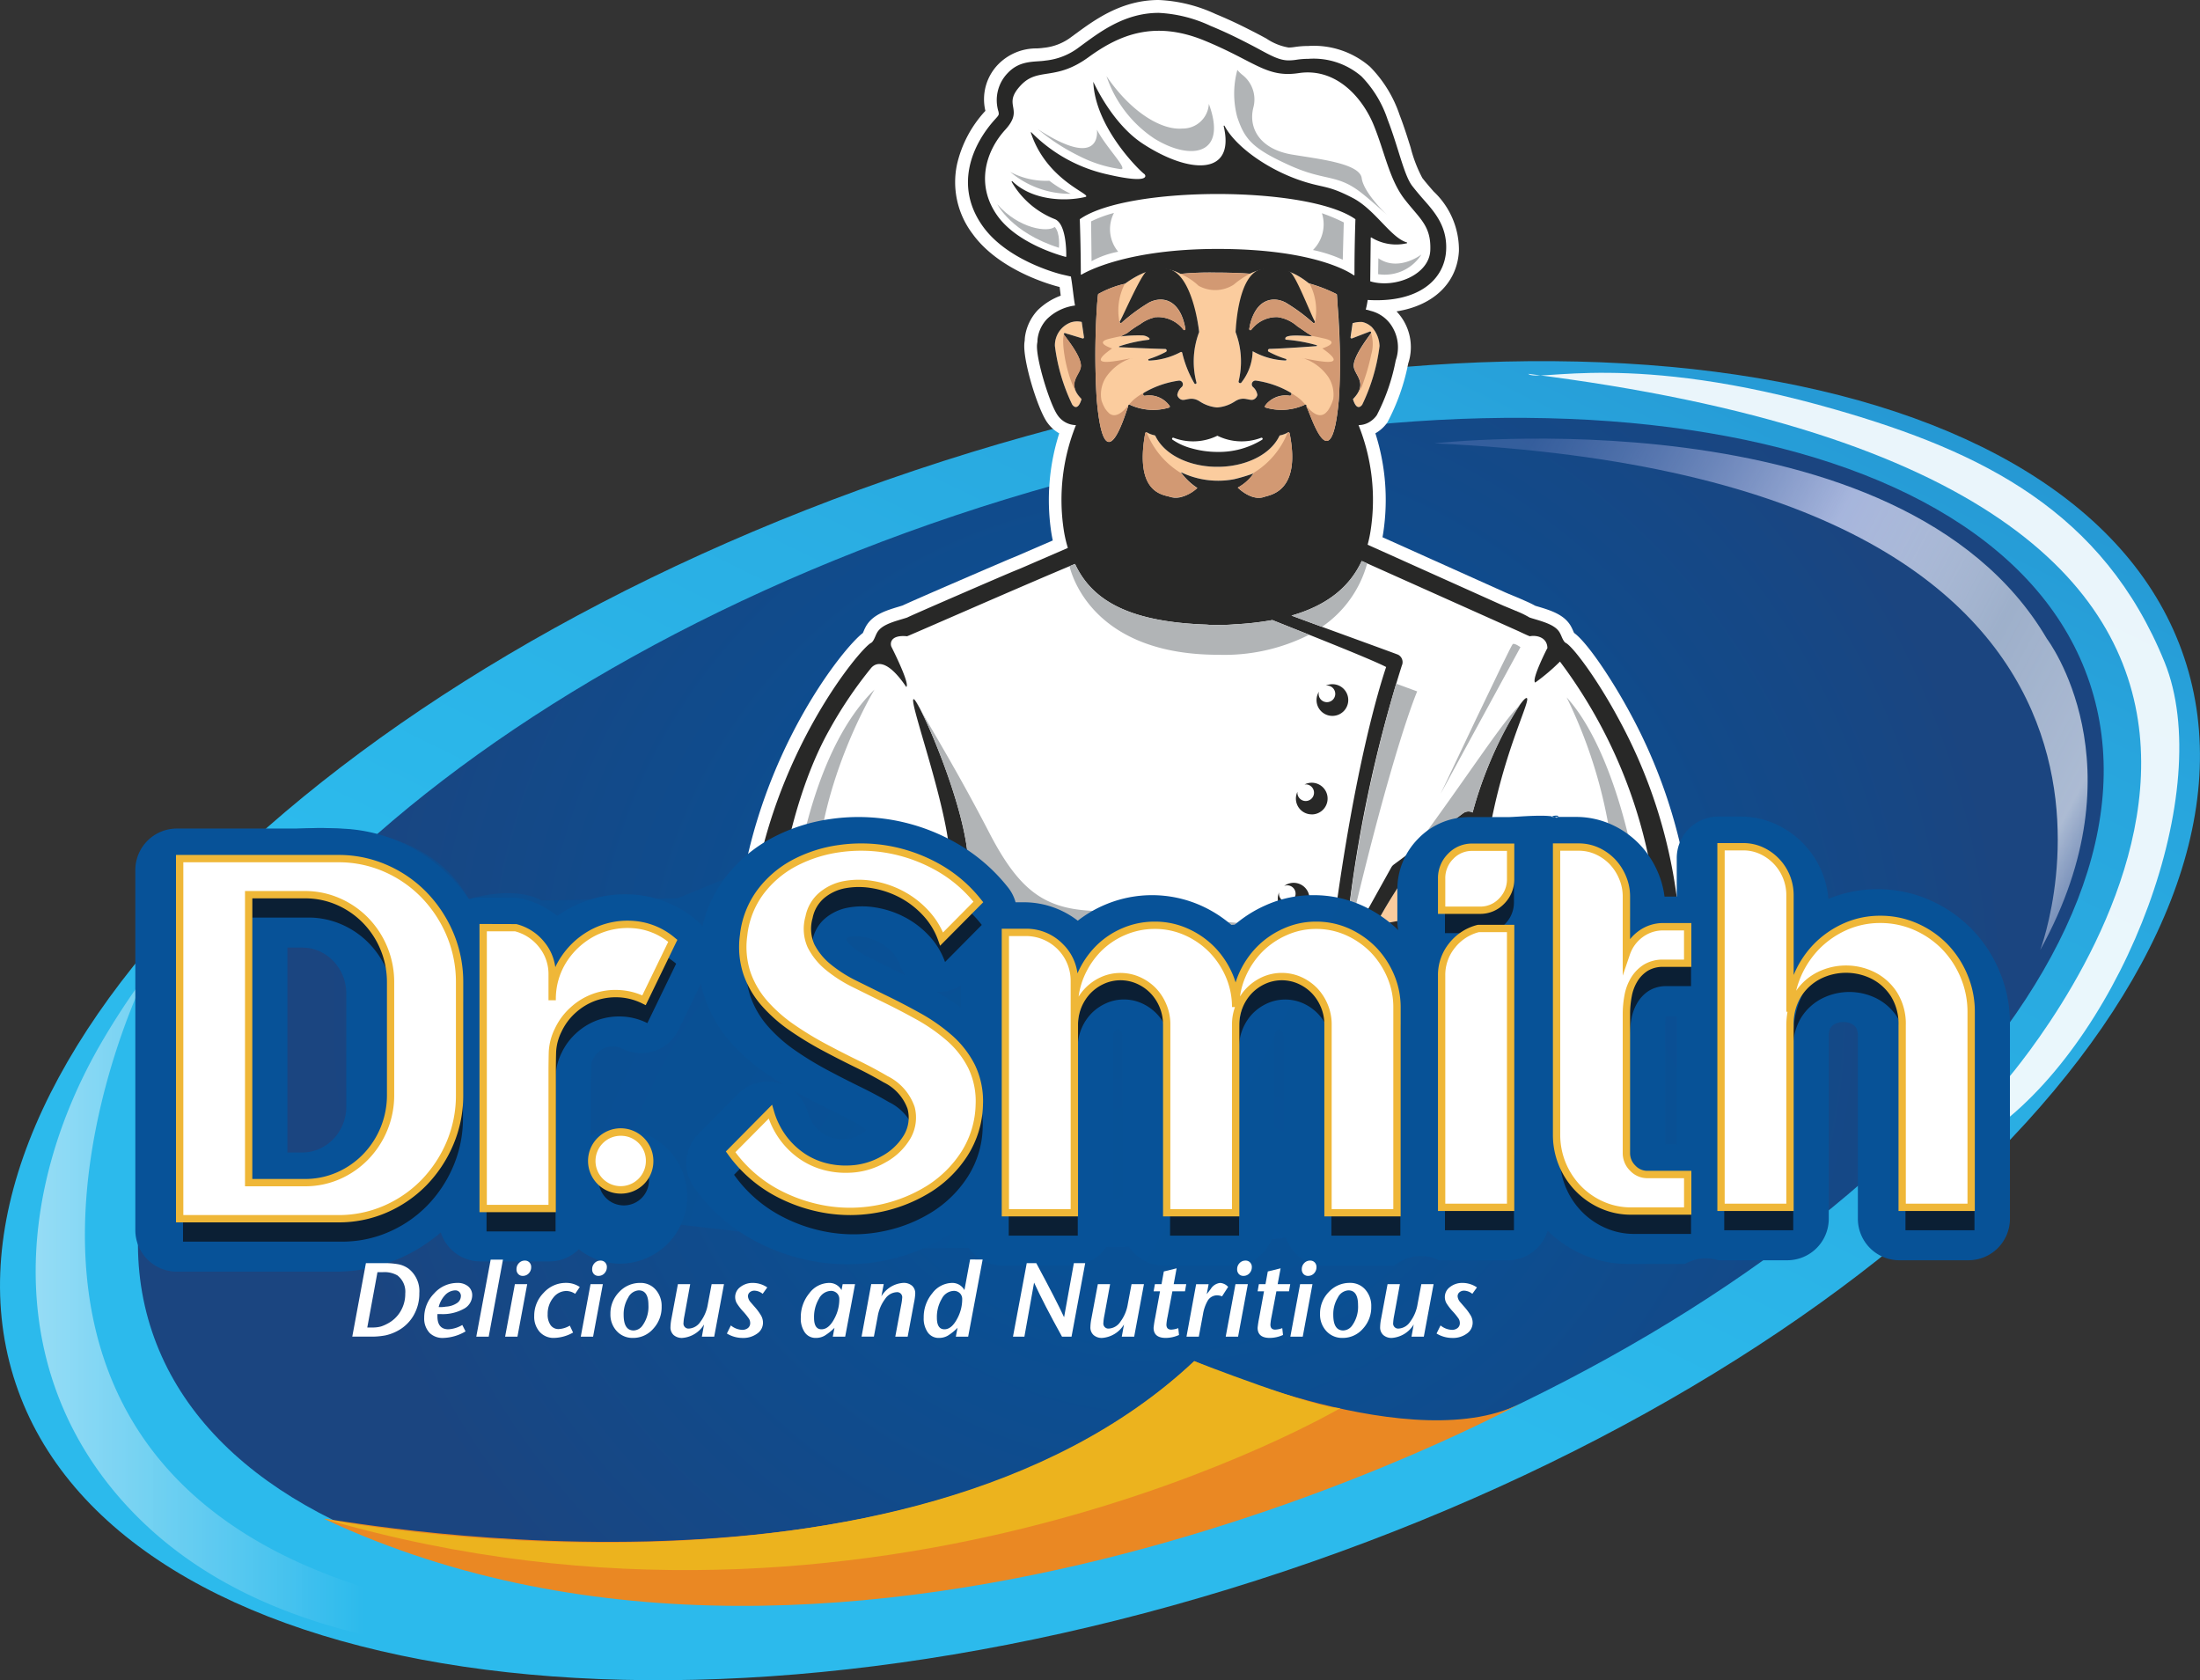 <svg xmlns="http://www.w3.org/2000/svg" xmlns:xlink="http://www.w3.org/1999/xlink" width="214.102" height="163.505" viewBox="0 0 214.102 163.505"><rect x="0" y="0" width="214.102" height="163.505" fill="#333333" stroke="none"/><defs><linearGradient id="a" x1="1.113" y1="-0.226" x2="-0.05" y2="1.152" gradientUnits="objectBoundingBox"><stop offset="0" stop-color="#1e75ba"/><stop offset="0.293" stop-color="#28a5dd"/><stop offset="0.603" stop-color="#2cbaec"/><stop offset="0.988" stop-color="#2cbaec"/></linearGradient><radialGradient id="b" cx="0.5" cy="0.5" r="0.688" gradientTransform="translate(0.2) scale(0.6 1)" gradientUnits="objectBoundingBox"><stop offset="0" stop-color="#065399"/><stop offset="0.398" stop-color="#0a4f93"/><stop offset="0.898" stop-color="#174784"/><stop offset="1" stop-color="#1b4580"/></radialGradient><linearGradient id="c" y1="0.5" x2="1" y2="0.5" gradientUnits="objectBoundingBox"><stop offset="0.005" stop-color="#fff" stop-opacity="0.902"/><stop offset="0.478" stop-color="#2cbaec"/></linearGradient><radialGradient id="d" cx="0.864" cy="1.26" r="2.282" gradientTransform="translate(0.103) scale(0.795 1)" xlink:href="#b"/><radialGradient id="e" cx="0.864" cy="1.26" r="3.962" gradientTransform="translate(0.356) scale(0.288 1)" xlink:href="#b"/><linearGradient id="f" x1="245.048" y1="206.236" x2="246.232" y2="206.236" xlink:href="#c"/><radialGradient id="g" cx="-4.457" cy="-2.323" r="61.218" gradientTransform="translate(0.378) scale(0.243 1)" xlink:href="#b"/><linearGradient id="h" x1="0.053" y1="0.271" x2="1.012" y2="0.632" gradientUnits="objectBoundingBox"><stop offset="0" stop-color="#637cbb" stop-opacity="0.4"/><stop offset="0.407" stop-color="#a6b5dc"/><stop offset="0.659" stop-color="#eef1f8" stop-opacity="0.62"/><stop offset="0.852" stop-color="#e7ebf5" stop-opacity="0.71"/><stop offset="1" stop-color="#637cbb" stop-opacity="0.4"/></linearGradient></defs><g transform="translate(-337.83 -78.156)"><path d="M550.4,142.166c9.9,29.592-29.312,69.391-87.589,88.9S349.262,242.39,339.36,212.8s29.312-69.391,87.589-88.9S540.5,112.575,550.4,142.166Z" fill="url(#a)"/><path d="M541.194,144.607c8.849,26.443-26.192,62.005-78.263,79.432S361.47,234.16,352.621,207.72s26.191-62,78.264-79.431S532.345,118.166,541.194,144.607Z" fill="url(#b)"/><path d="M369.394,225.97c-1.024-.48,56.438,11.433,84.657-15.357,0,0,21.7,9.706,32.153,3.917C486.2,214.53,421.188,250.262,369.394,225.97Z" fill="#ea8823"/><path d="M369.394,225.97s56.438,11.075,84.657-15.357c0,0,12.028,4.695,14.23,4.566C468.281,215.179,423.331,241.688,369.394,225.97Z" fill="#ecb31e"/><path d="M352.03,173.02s-40.06,79.929,87.986,60.586c-11.1,1.676-21.689,4.785-33.033,5.484-18.776,1.158-42.854.668-56.751-14.333-11.76-12.7-11.06-30.105-2.808-44.666A72.479,72.479,0,0,1,352.03,173.02Z" fill="url(#c)"/><path d="M435.092,197.194a40.811,40.811,0,0,1-4.513-.247,27.779,27.779,0,0,1-10.983-3.318h-.085c-1.98,0-5.542-.355-7.18-2.737-.38-.554-1.951-2.518-2.143-2.747-.116-.136-2.924-3.5-3.572-10.236a23.421,23.421,0,0,1,.349-5.407,12.588,12.588,0,0,1,2.8-6.448c0-.018,0-.034.005-.055,1.9-14.55,10.1-24.788,12.031-26.241.017-.037.044-.1.081-.183a4.72,4.72,0,0,1,.237-.492c.621-1.06,1.792-1.478,3.145-1.878l.037-.012c.2-.06.323-.1.375-.116,1.355-.643,10.248-4.458,10.316-4.484,0,0,.486-.2.679-.278l3.615-1.565q-.093-.423-.156-.847a21.312,21.312,0,0,1,.783-9.577,3.6,3.6,0,0,1-1.161-1.051c-.937-1.3-2.4-6.078-2.229-7.753.007-.072.019-.156.031-.236.005-.112.01-.214.021-.315a4.756,4.756,0,0,1,1.249-2.635,6.3,6.3,0,0,1,2.234-1.407c-.011-.084-.019-.169-.03-.254-.025-.195-.05-.393-.076-.592l-.08-.018c-.6-.149-5.8-1.54-8.4-5.163a8.319,8.319,0,0,1-1.5-6.78,11.4,11.4,0,0,1,2.756-5.179,4.864,4.864,0,0,1,1.279-4.557,5.18,5.18,0,0,1,3.752-1.518c.229-.015.443-.029.615-.058a5.272,5.272,0,0,0,2.735-1.071l.386-.283c1.9-1.393,4.5-3.3,8.105-3.3a14.6,14.6,0,0,1,5.517,1.359c1.737.715,3.026,1.381,4.058,1.915.331.171.624.329.9.479a5.492,5.492,0,0,0,2.157.872,3.83,3.83,0,0,0,.592-.051,8.974,8.974,0,0,1,1.338-.1,8.327,8.327,0,0,1,5.994,2.02,12.212,12.212,0,0,1,2.88,4.688c.425,1.1.768,2.193,1.071,3.159a13.23,13.23,0,0,0,1.144,2.983c.261.335.518.637.767.929.11.126.222.256.337.386a7.794,7.794,0,0,1,2.457,5.764c-.16,3.131-2.484,5.332-6.073,5.9a5.136,5.136,0,0,1,.7.926,5.046,5.046,0,0,1,.437,4.142,20.593,20.593,0,0,1-2.034,5.746,3.6,3.6,0,0,1-1.161,1.051,21.315,21.315,0,0,1,.781,9.577c-.026.178-.057.357-.09.535l11.962,5.375.293.126c.425.174.794.328,1.1.458l.778.343c.32.147.55.263.72.362.1.034.241.074.328.1,1.356.4,2.53.82,3.144,1.873a5.08,5.08,0,0,1,.235.483c.034.08.063.144.084.19,1.3.932,3.768,4.65,5.492,7.868a51.213,51.213,0,0,1,5.686,17.261,8.61,8.61,0,0,1,.618.789,15.4,15.4,0,0,1,2.343,7.393c.357,3.829-1.72,10.761-3.775,12.8a7.581,7.581,0,0,1-6.2,8.614c-1.224.767-4.568,2.4-10.886,2.4l-.561,0c-8.065-.124-15.524-4.006-20.519-7.012C456.2,193.242,445.719,197.194,435.092,197.194Z" fill="#fff"/><path d="M457.894,186.88a.734.734,0,0,1-.089,1.253c-5.336,3.535-16.253,6.99-26.75,5.857-6.847-.739-10.038-3.871-10.071-3.893a.878.878,0,0,0-.56-.164c-1.452.08-4.166.6-5.069-.71a2.458,2.458,0,0,1-.226-.445c-.771-1.855.784-4.593,2.148-6.068a20.683,20.683,0,0,1,12.563-6.835C443.932,174.173,457.89,186.878,457.894,186.88Z" fill="#fbcc9e"/><path d="M497.668,184.744c.364,1.487.754,3.433.057,4.306a5.1,5.1,0,0,1-4.057,1.833.9.9,0,0,0-.444.185c-.955.756-3.7,2.9-9.446,2.81-8.118-.123-15.878-4.467-22.4-8.7-6.04-3.921-15.464-10.038-25.648-11.167,1.992-1.007,5.263-2.777,9.074-2.934.374-.006,9.416,0,14.825.347,7.6.481,9.738-1.7,14.055-1.613A28.6,28.6,0,0,1,488.126,174C490.613,175.394,496.1,178.347,497.668,184.744Z" fill="#fbcc9e"/><path d="M485.073,164.618a4.472,4.472,0,0,1,.059,1.352,6.175,6.175,0,0,1-2.762,3.54c-.909-.266-2.056-.525-2.881-.725Z" fill="#fbcc9e"/><path d="M484.579,160.459a4.409,4.409,0,0,1-.092,2.738c-.005.017-.01.032-.016.05,0,0-6.605,5.11-6.64,5.146-.671-.132-1.612-.306-2.132-.382,1.242-1.348,2.66-4.016,6.715-6.049C483.066,161.635,483.793,160.983,484.579,160.459Z" fill="#fbcc9e"/><path d="M480.391,158.51a2.407,2.407,0,0,1,.224,2.84,30.493,30.493,0,0,0-3.915,3.272,29.619,29.619,0,0,0-2.839,3.16,22.157,22.157,0,0,0-2.2.473,46.206,46.206,0,0,1,2.995-4.888,28.963,28.963,0,0,1,4.044-3.139A7.328,7.328,0,0,0,480.391,158.51Z" fill="#fbcc9e"/><path d="M472.1,111.833a2.892,2.892,0,0,0-.767-1.859,2.984,2.984,0,0,0-.334-.249,2.09,2.09,0,0,0-.517-.214l-.027-.006a.584.584,0,0,0-.079-.012,2.685,2.685,0,0,0-.9.12l-.2,1.363a.108.108,0,0,0,.134.117l1.739-.673a.105.105,0,0,1,.116.159c-.356.5-1.634,2.165-1.685,3.111-.049.927,1.509,1.666-.053,3.287a.053.053,0,0,0-.01.047c.361,1.146.789.667.9.506A18.433,18.433,0,0,0,472.1,111.833ZM443.1,109.487a1.922,1.922,0,0,0-.923.006l0,0a.579.579,0,0,0-.068.014,2.375,2.375,0,0,0-1.618,2.322,18.465,18.465,0,0,0,1.684,5.7c.115.161.542.64.9-.506a.05.05,0,0,0-.011-.047c-1.561-1.621,0-2.36-.052-3.287-.052-.946-1.279-2.446-1.632-2.953a.1.1,0,0,1,.116-.158l1.687.514a.113.113,0,0,0,.111-.04l.005.02,0-.024a.1.1,0,0,0,.019-.073Zm20.059,10.745a2.426,2.426,0,0,1-.718.275.134.134,0,0,0-.107.077c-.957,1.964-3.53,2.994-5.979,2.994l-.052,0v0h0v0h0v0h0v0c-.018,0-.036,0-.055,0-2.447,0-5.021-1.03-5.975-2.994a.14.14,0,0,0-.109-.077,2.4,2.4,0,0,1-.717-.275c-.079-.046-.153.019-.17.1-1.05,5.889,1.79,5.947,2.44,6.175,1.028.356,2.17-.469,2.641-.868a6.039,6.039,0,0,1-1.584-1.492.017.017,0,0,1,.022-.025,8.31,8.31,0,0,0,5.038.682.138.138,0,0,0,.027-.008c.01-.005.018,0,.03,0a17.191,17.191,0,0,0,1.929-.575,4.153,4.153,0,0,1-1.539,1.382c.363.344,1.486,1.288,2.584.906.6-.209,3.592-.518,2.468-6.175C463.311,120.251,463.24,120.186,463.161,120.232Zm4.787-13.382a.1.1,0,0,0-.059-.088,14.875,14.875,0,0,0-2.646-1.027c-.167-.048-2.623-2.486-5.761-.948-.947-.067-1.984-.105-3.116-.107h-.13a29.148,29.148,0,0,0-3.513.126c-1.418-.8-3.192-.656-5.409.96a9.654,9.654,0,0,0-2.6,1c-.035.018-.112,1.036-.112,1.036a72.072,72.072,0,0,0-.042,9.122c.756,8.957,2.933.952,3.063.807,0-.036,0-.072.007-.106a.112.112,0,0,1,.163-.08,5.4,5.4,0,0,0,3.81.275.108.108,0,0,0,.065-.156,2.431,2.431,0,0,0-2.424-.994.16.16,0,0,1-.078-.3,9.234,9.234,0,0,1,3.37-1.172.36.36,0,0,1,.288.631,1.269,1.269,0,0,0-.416.756.086.086,0,0,0,0,.022.628.628,0,0,0,.266.37c.452.33.991-.37,1.93.249a3.635,3.635,0,0,0,1.632.575h.008l.009,0v0l.046,0,.048,0v0l.009,0h.009a3.626,3.626,0,0,0,1.633-.575c.94-.619,1.479.081,1.933-.249a.635.635,0,0,0,.263-.37c0-.008,0-.015,0-.022a1.242,1.242,0,0,0-.415-.756.361.361,0,0,1,.289-.631,9.2,9.2,0,0,1,3.369,1.172.16.16,0,0,1-.079.3,2.424,2.424,0,0,0-2.42.994.106.106,0,0,0,.064.156,5.4,5.4,0,0,0,3.809-.275.113.113,0,0,1,.164.08c0,.044.007.093.008.14.285.3,2.377,7.651,3.132-.609A65.519,65.519,0,0,0,468,107.8Zm-13.43,3.649a8,8,0,0,0-.248.777c-.056.21-.1.419-.139.621s-.066.423-.088.625a8.009,8.009,0,0,0,.227,2.869.11.11,0,0,1-.2.08,10.721,10.721,0,0,1-1.189-2.987.109.109,0,0,0-.159-.062,7.073,7.073,0,0,1-3.061.824.078.078,0,0,1-.027-.152,9.483,9.483,0,0,0,1.657-.694.15.15,0,0,0-.066-.283c-1.513-.037-3.78-.143-4.45-.176a.044.044,0,0,1-.013-.085,13.956,13.956,0,0,1,2.846-.633.1.1,0,0,0,.071-.164,1.138,1.138,0,0,0-.642-.26,14,14,0,0,0-2.142.1c.21-.119.42-.23.628-.328l.008-.006a10.433,10.433,0,0,1,1.271-.871,3.7,3.7,0,0,1,1.343-.639l.068-.026a.2.2,0,0,1,.138-.006c.039,0,.074-.012.113-.014a3.138,3.138,0,0,1,2.539,1.23.11.11,0,0,0,.193-.086c-.471-2.767-2.153-3.267-3.537-2.558a17.629,17.629,0,0,0-2.675,1.97.108.108,0,0,1-.17-.128,13.965,13.965,0,0,1,2.166-3.186,2.892,2.892,0,0,1,2.7-.479c2.391.378,2.817,4.286,2.852,4.664C454.522,110.46,454.522,110.479,454.518,110.5Zm11.441,1.349c-.671.049-3.05.228-4.58.269a.15.15,0,0,0-.067.283,9.577,9.577,0,0,0,1.66.694.078.078,0,0,1-.028.152,7.032,7.032,0,0,1-3.187-.893c-.008,0-.013-.016-.02-.021a5.076,5.076,0,0,1-1.091,3.042.153.153,0,0,1-.274-.124,8.07,8.07,0,0,0-.288-4.751.366.366,0,0,0-.008-.058c.037-.378.466-4.286,2.853-4.664a2.894,2.894,0,0,1,2.7.479,14.03,14.03,0,0,1,2.166,3.186.11.11,0,0,1-.173.128,17.5,17.5,0,0,0-2.672-1.97c-1.387-.709-3.065-.209-3.538,2.558a.111.111,0,0,0,.2.086,3.131,3.131,0,0,1,2.538-1.23,3.645,3.645,0,0,1,1.943.9h0c.331.218.657.444.985.672l0,0a2.351,2.351,0,0,1,.449.3c-.808-.043-2.486-.208-2.6.168-.025.08-.014.156.071.164a14.874,14.874,0,0,1,2.973.536A.046.046,0,0,1,465.959,111.848Z" fill="#fbcc9e"/><path d="M467.491,147.822a1.539,1.539,0,0,1-1.3-2.36.751.751,0,0,0-.033.217.809.809,0,1,0,.809-.81.9.9,0,0,0-.116.012,1.542,1.542,0,1,1,.645,2.941Z" fill="#282827"/><path d="M465.485,157.406A1.536,1.536,0,0,1,464.1,155.2a.746.746,0,0,0-.009.095.809.809,0,1,0,.808-.807.923.923,0,0,0-.118.011,1.542,1.542,0,1,1,.706,2.912Z" fill="#282827"/><path d="M459.737,112.332a5.076,5.076,0,0,1-1.091,3.042.153.153,0,0,1-.274-.124,8.07,8.07,0,0,0-.288-4.751.366.366,0,0,0-.008-.058c.037-.378.23-5.744,2.619-6.12a2.719,2.719,0,0,1,2.685.3c.6.429,1.908,3.9,2.412,4.817a.11.11,0,0,1-.173.128,17.5,17.5,0,0,0-2.672-1.97c-1.387-.709-3.065-.209-3.538,2.558a.111.111,0,0,0,.2.086,3.131,3.131,0,0,1,2.538-1.23,3.645,3.645,0,0,1,1.943.9h0c.331.218.657.444.985.672l0,0a2.351,2.351,0,0,1,.449.3c-.808-.043-2.486-.208-2.6.168-.025.08-.014.156.071.164a14.874,14.874,0,0,1,2.973.536.046.046,0,0,1-.013.089c-.671.049-3.05.228-4.58.269a.15.15,0,0,0-.067.283,9.577,9.577,0,0,0,1.66.694.078.078,0,0,1-.028.152,7.032,7.032,0,0,1-3.187-.893C459.749,112.349,459.744,112.337,459.737,112.332Z" fill="#282827"/><path d="M463.725,167.149a1.543,1.543,0,0,1-1.413-2.158.876.876,0,0,0-.014.13.809.809,0,1,0,.811-.808.827.827,0,0,0-.306.061,1.541,1.541,0,1,1,.922,2.775Z" fill="#282827"/><path d="M452.72,112.422a7.069,7.069,0,0,1-3.061.824.078.078,0,0,1-.027-.152,9.483,9.483,0,0,0,1.657-.694.15.15,0,0,0-.066-.283c-1.513-.037-3.78-.143-4.45-.176a.044.044,0,0,1-.013-.085,13.956,13.956,0,0,1,2.846-.633.1.1,0,0,0,.071-.164,1.138,1.138,0,0,0-.642-.26,14,14,0,0,0-2.142.1c.21-.119.42-.23.628-.328l.008-.006a10.433,10.433,0,0,1,1.271-.871,3.7,3.7,0,0,1,1.343-.639l.068-.026a.2.2,0,0,1,.138-.006c.039,0,.074-.012.113-.014a3.138,3.138,0,0,1,2.539,1.23.11.11,0,0,0,.193-.086c-.471-2.767-2.153-3.267-3.537-2.558a17.629,17.629,0,0,0-2.675,1.97.108.108,0,0,1-.17-.128c.5-.916,2.04-4.491,2.639-4.918,1.246-.89,1.315-.311,1.992-.2,2.389.376,3.048,5.742,3.083,6.12,0,.019,0,.038-.008.058a8,8,0,0,0-.248.777c-.056.21-.1.419-.139.621s-.066.423-.088.625a8.009,8.009,0,0,0,.227,2.869.11.11,0,0,1-.2.08,10.721,10.721,0,0,1-1.189-2.987A.109.109,0,0,0,452.72,112.422Z" fill="#282827"/><path d="M441.5,110.579l1.687.514a.113.113,0,0,0,.111-.04l.005.02,0-.024a.1.1,0,0,0,.019-.073l-.22-1.489a1.922,1.922,0,0,0-.923.006l0,0a.579.579,0,0,0-.068.014,2.375,2.375,0,0,0-1.618,2.322,18.465,18.465,0,0,0,1.684,5.7c.115.161.542.64.9-.506a.05.05,0,0,0-.011-.047c-1.561-1.621,0-2.36-.052-3.287-.052-.946-1.277-2.446-1.632-2.953A.1.1,0,0,1,441.5,110.579Zm29.638-.159a.105.105,0,0,1,.116.159c-.356.5-1.634,2.165-1.685,3.111-.049.927,1.509,1.666-.053,3.287a.053.053,0,0,0-.01.047c.361,1.146.789.667.9.506a18.433,18.433,0,0,0,1.682-5.7,2.892,2.892,0,0,0-.767-1.859,2.984,2.984,0,0,0-.334-.249,2.09,2.09,0,0,0-.517-.214l-.027-.006a.584.584,0,0,0-.079-.012,2.685,2.685,0,0,0-.9.12l-.2,1.363a.108.108,0,0,0,.134.117ZM456.366,117.8a3.626,3.626,0,0,0,1.633-.575c.94-.619,1.479.081,1.933-.249a.635.635,0,0,0,.263-.37c0-.008,0-.015,0-.022a1.249,1.249,0,0,0-.413-.756.36.36,0,0,1,.287-.631,9.2,9.2,0,0,1,3.369,1.172.16.16,0,0,1-.079.3,2.431,2.431,0,0,0-2.422.994.108.108,0,0,0,.066.156,5.4,5.4,0,0,0,3.809-.275.113.113,0,0,1,.164.08c0,.044.007.093.008.14.285.3,2.377,7.651,3.132-.609A65.586,65.586,0,0,0,468,107.8l-.056-.948a.1.1,0,0,0-.059-.088,14.875,14.875,0,0,0-2.646-1.027c-.167-.048-2.623-2.486-5.761-.948-.947-.067-1.984-.105-3.116-.107h-.13a29.148,29.148,0,0,0-3.513.126c-1.418-.8-3.192-.656-5.409.96a9.654,9.654,0,0,0-2.6,1c-.035.018-.112,1.036-.112,1.036a72.072,72.072,0,0,0-.042,9.122c.756,8.957,2.933.952,3.063.807,0-.036,0-.072.007-.106a.112.112,0,0,1,.163-.08,5.4,5.4,0,0,0,3.81.275.108.108,0,0,0,.065-.156,2.431,2.431,0,0,0-2.424-.994.16.16,0,0,1-.078-.3,9.234,9.234,0,0,1,3.37-1.172.36.36,0,0,1,.288.631,1.269,1.269,0,0,0-.416.756.086.086,0,0,0,0,.022.628.628,0,0,0,.266.37c.452.33.991-.37,1.93.249a3.635,3.635,0,0,0,1.632.575h.008l.009,0v0l.046,0,.048,0v0l.009,0Zm5.97,2.788c-.957,1.964-3.53,2.994-5.979,2.994l-.052,0v0h0v0h0v0h0v0c-.018,0-.036,0-.055,0-2.447,0-5.021-1.03-5.975-2.994a.14.14,0,0,0-.109-.077,2.4,2.4,0,0,1-.717-.275c-.079-.046-.153.019-.17.1-1.05,5.889,1.79,5.947,2.44,6.175,1.028.356,2.17-.469,2.641-.868a6.039,6.039,0,0,1-1.584-1.492.017.017,0,0,1,.022-.025,8.31,8.31,0,0,0,5.038.682.138.138,0,0,0,.027-.008c.01-.005.018,0,.027,0a17.056,17.056,0,0,0,1.932-.575,4.153,4.153,0,0,1-1.539,1.382c.363.344,1.486,1.288,2.584.906.6-.209,3.592-.518,2.468-6.175-.018-.086-.089-.151-.168-.1a2.426,2.426,0,0,1-.718.275A.134.134,0,0,0,462.336,120.584ZM449.049,92.142c4.531,2.962,9.024,3.148,7.869-1.709A.045.045,0,0,1,457,90.4c1.061,2.007,4.11,4.178,7.271,5.275,2.369.821,2.67.427,5.211,1.748,2.172,1.13,3.7,3.871,5.255,4.322a.044.044,0,0,1,0,.086,4.591,4.591,0,0,1-3.442-.562.043.043,0,0,0-.068.036l-.047,4.195a.046.046,0,0,0,.032.042c2.4.7,5.724-.657,5.814-3.039s-1.027-3.055-2.5-4.954-1.927-4.561-3-7.2-3.625-5.635-7.315-5.078c-3.128.473-4.233-1.135-9.14-3.157s-8.332-.558-11.309,1.609c-3.25,2.365-4.9.948-6.579,2.724-1.9,2.009.4,2.23-1.521,4.334s-2.9,5.388-.757,8.38c1.933,2.7,6.113,3.856,6.636,3.992a.043.043,0,0,0,.056-.042c.009-.432.011-3.222-1.137-3.639a8.4,8.4,0,0,1-4.172-3.609.049.049,0,0,1,.078-.058c1.838,1.791,4.965,2.017,7.073,1.52.875-.2-3.711-1.465-5.287-6.256-.011-.034.025-.064.052-.036a14.894,14.894,0,0,0,7.429,4.1c4.234.976,3.719.058,3.542-.058-.336-.218-4.766-4.456-4.946-8.958C444.244,86.113,445.993,90.144,449.049,92.142Zm54.867,81.034c.328,3.517-1.725,10.425-3.543,11.923a.9.9,0,0,1-.26.149c.079,1.513.046,3.728-.7,4.861a7.48,7.48,0,0,1-4.716,3.2c-.8.541-3.9,2.319-10.4,2.319-.18,0-.363,0-.55,0-7.38-.111-14.367-3.459-20.464-7.181-7.26,3.563-17.674,7.505-28.195,7.505a39.3,39.3,0,0,1-4.374-.239,25.768,25.768,0,0,1-10.781-3.332c-1.3.04-5.1-.044-6.578-2.192-.427-.618-2.032-2.621-2.218-2.842-.11-.127-2.675-3.235-3.283-9.551-.134-1.393-.031-8.372,3.182-11.246a.846.846,0,0,1-.037-.382c1.9-14.563,10.531-24.913,11.6-25.447.182-.093.321-.414.422-.649a3.484,3.484,0,0,1,.173-.363c.386-.66,1.282-.968,2.416-1.3.179-.054.42-.125.519-.163.171-.116,9.221-4.035,10.331-4.493l.678-.276,4.615-2a12.25,12.25,0,0,1-.4-1.751,19.512,19.512,0,0,1,1.187-10.2h-.013a2.2,2.2,0,0,1-1.771-.966c-.758-1.052-2.141-5.56-2-6.9.009-.092.025-.179.037-.269a2.23,2.23,0,0,1,.015-.268,3.432,3.432,0,0,1,.9-1.906,4.777,4.777,0,0,1,2.741-1.33c-.156-.868-.222-1.784-.389-2.756a.415.415,0,0,1,0-.061l-.8-.184c-.039-.009-.077-.018-.114-.025-.535-.136-5.33-1.416-7.665-4.675-2.842-3.968-.994-8.023,1.191-10.422.386-.425.386-.437.331-.738a3.792,3.792,0,0,1,.909-3.774c1.208-1.272,2.614-1.038,3.653-1.2a6.448,6.448,0,0,0,3.279-1.3c1.86-1.353,4.322-3.343,7.755-3.343a13.382,13.382,0,0,1,5.041,1.265c1.7.7,2.962,1.352,3.978,1.877,1.536.795,2.541,1.482,3.614,1.482a4.943,4.943,0,0,0,.783-.065,7.823,7.823,0,0,1,1.147-.087,7.142,7.142,0,0,1,5.156,1.7,10.931,10.931,0,0,1,2.555,4.215c1.048,2.7,1.591,5.42,2.394,6.454.277.359.544.673.8.976,1.064,1.25,2.63,2.7,2.5,5.278-.147,2.849-2.661,5.147-7.635,4.842a7.5,7.5,0,0,1-.188.937,3.116,3.116,0,0,1,.479.125,3.394,3.394,0,0,1,2.139,1.623,3.838,3.838,0,0,1,.3,3.193,19.579,19.579,0,0,1-1.842,5.334,2.333,2.333,0,0,1-.794.712,2.041,2.041,0,0,1-.977.254l0,.018a19.544,19.544,0,0,1,1.177,10.185,12.489,12.489,0,0,1-.3,1.438l12.9,5.795c.107.048.208.09.3.133.516.211.93.383,1.26.525.019,0,.037-.007.059-.009l-.014.028a8.649,8.649,0,0,1,1.251.61c.1.038.338.109.521.163,1.133.336,2.028.644,2.412,1.3a3.485,3.485,0,0,1,.175.363c.1.235.241.556.422.649.66.328,3.009,3.41,5.194,7.49a49.71,49.71,0,0,1,5.6,17.227,6.98,6.98,0,0,1,.783.944A14.2,14.2,0,0,1,503.916,173.176Zm-5.1,6.862c.4.831,3.36-.411,3.141-6.825-.2-5.867-2.752-7.01-2.774-7.023a.5.5,0,0,1-.149-.088,19.456,19.456,0,0,0-12.536-3.919,4.415,4.415,0,0,1-.164,1.053,4.373,4.373,0,0,1,.528,2.988,6.841,6.841,0,0,1-2.478,3.92c.931.313,1.884.662,2.831,1.051C493.2,173.641,497.06,176.464,498.815,180.038Zm-1.09,9.012c.7-.873.307-2.819-.057-4.306-1.572-6.4-7.055-9.35-9.542-10.746a28.6,28.6,0,0,0-14.441-4.188c-4.317-.087-6.456,2.094-14.055,1.613-5.409-.342-14.451-.353-14.825-.347-3.811.157-7.082,1.927-9.074,2.934,10.184,1.129,19.608,7.246,25.648,11.167,6.521,4.234,14.281,8.578,22.4,8.7,5.748.086,8.491-2.054,9.446-2.81a.9.9,0,0,1,.444-.185A5.1,5.1,0,0,0,497.725,189.05Zm.931-25.362a48.084,48.084,0,0,0-9.013-21.151,19.361,19.361,0,0,1-2.408,2.042c-.4-.269,1.155-3.307,1.155-3.307s.021-.024.029-.036c-.008-1.114-1.143-1.288-1.706-1.163-.115-.034-.5-.209-1.09-.489l-15.272-6.839c-1.15,2.481-3.313,4.307-6.835,5.316,3.108,1.161,8.691,3.172,10.36,3.8a.814.814,0,0,1,.376,1.071,131.253,131.253,0,0,0-5.379,25.726c-.048.4.516.2.908.1l.007,0c0-.007,0-.019.01-.025l3.43-6.165a.879.879,0,0,1,.244-.277l6.748-5a.879.879,0,0,1,.7-.153.862.862,0,0,1,.222.084c1.572-5.947,4.874-11.393,5.279-11.13s-2.485,5.617-3.783,13.848c-.007.055-.009.108-.02.159a18.9,18.9,0,0,1,2.034-.994.872.872,0,0,1,1.04.3,4.54,4.54,0,0,1,.523,1.05A21.7,21.7,0,0,1,498.656,163.688Zm-13.524,2.282a4.472,4.472,0,0,0-.059-1.352l-5.584,4.167c.825.2,1.972.459,2.881.725A6.175,6.175,0,0,0,485.132,165.97Zm-.645-2.773a4.409,4.409,0,0,0,.092-2.738c-.786.524-1.513,1.176-2.165,1.5-4.055,2.033-5.473,4.7-6.715,6.049.52.076,1.461.25,2.132.382.035-.036,6.64-5.146,6.64-5.146C484.477,163.229,484.482,163.214,484.487,163.2Zm-3.872-1.847a2.407,2.407,0,0,0-.224-2.84,7.328,7.328,0,0,1-1.687,1.718,28.963,28.963,0,0,0-4.044,3.139,46.206,46.206,0,0,0-2.995,4.888,22.157,22.157,0,0,1,2.2-.473,29.619,29.619,0,0,1,2.839-3.16A30.493,30.493,0,0,1,480.615,161.35Zm-12.9,6.16c1.985-14.654,4.262-22.222,5.012-24.444-1.434-.758-8.173-3.406-11.074-4.569a28.888,28.888,0,0,1-3.714.417c-.351.033-.708.052-1.079.052H456.7l-.688.019c-.059-.005-.121-.01-.178-.019h-.121a4.336,4.336,0,0,1-.452-.027c-7.338-.256-11.1-2.219-12.811-5.906-4.931,2.05-16.105,6.97-16.343,7.04-1.7-.169-1.674.769-1.5,1.074,0,0,1.831,3.611,1.418,3.859-2-2.963-3.061-2.275-3.432-1.829a41.034,41.034,0,0,0-4.092,6.079c-2,3.576-3.819,8.838-4.887,15.769a35.776,35.776,0,0,1,16.685-3.079c-.146-5.079-4.044-15.542-3.565-15.75.415-.181,5.2,10.529,5.315,15.963.308.048,1.415.02,2.171,1.9a14.447,14.447,0,0,1,.547,5.883,1.712,1.712,0,0,0,2.467,1.689,17.3,17.3,0,0,1,7.4-2h.024c.091,0,10.466.1,16.031.436a17.052,17.052,0,0,0,4.7-.335A2.784,2.784,0,0,0,467.714,167.51Zm2.023-67.994a.054.054,0,0,0-.019-.039c-4.641-3.255-22.146-3.255-26.786,0a.051.051,0,0,0-.019.039c.011.267.094,2.677.1,5.324a.045.045,0,0,0,.068.041c.548-.327,4.526-2.5,13.248-2.5,9.226,0,12.724,2.194,13.247,2.562a.044.044,0,0,0,.069-.038C469.641,102.259,469.729,99.789,469.737,99.516Zm-9.069,21.427a.108.108,0,0,0-.1-.187,5.351,5.351,0,0,1-4.261-.195v0H456.3v0a5.356,5.356,0,0,1-4.263.195.107.107,0,0,0-.1.187,5.982,5.982,0,0,0,1.874.847,9.327,9.327,0,0,0,2.488.345h.006A8.02,8.02,0,0,0,460.668,120.943Zm-2.863,67.19a.734.734,0,0,0,.089-1.253s-13.962-12.707-28.054-11.005a20.683,20.683,0,0,0-12.563,6.835c-1.364,1.475-2.919,4.213-2.148,6.068a2.458,2.458,0,0,0,.226.445c.9,1.313,3.617.79,5.069.71a.878.878,0,0,1,.56.164c.033.022,3.224,3.154,10.071,3.893C441.552,195.123,452.469,191.668,457.8,188.133Zm-25.228-14.309c1.154-2.535.879-5.992.526-8.179a2.211,2.211,0,0,0-1.881-1.839,27.661,27.661,0,0,0-17.959,3.735c-3.061,1.8-3.573,6.323-3.447,9.643.2,5.335,2.73,6.923,3.493,6.01a28.748,28.748,0,0,1,2.35-2.507,24.228,24.228,0,0,1,13.851-6.7A25.846,25.846,0,0,1,432.577,173.824Z" fill="#282827"/><path d="M459.467,104.8c-.949-.067-1.982-.106-3.116-.109h-.127c-1.1,0-1.731,0-2.4.037q-.545.033-1.083.087l-.029,0h0a5.8,5.8,0,0,1,1.76,1.149,3.326,3.326,0,0,0,3.434-.116,7.892,7.892,0,0,1,1.566-1.049ZM451.6,117.816a.094.094,0,0,0,.052-.141,2.437,2.437,0,0,0-2.424-1,.159.159,0,0,1-.117-.271l.016-.017a5.532,5.532,0,0,0-1.029.717c-.2.2-.329.343-.4.43a.119.119,0,0,1,.1,0A5.4,5.4,0,0,0,451.6,117.816Zm-5.772.61a2.614,2.614,0,0,1-.471-.544,4.148,4.148,0,0,1-.327-.747,3.088,3.088,0,0,1,.442-2.28,4.785,4.785,0,0,1,2.378-1.815c-.741.082-4.812,1.132-1.788-.977,0,0-1.833-.567-.261-.945.314-.077.725-.168,1.158-.253.189-.1.375-.2.561-.289l.008-.006a10.433,10.433,0,0,1,1.271-.871,3.7,3.7,0,0,1,1.343-.639l.068-.026a.2.2,0,0,1,.138-.006c.039,0,.074-.012.113-.014a3.138,3.138,0,0,1,2.539,1.23.108.108,0,0,0,.155.014.1.1,0,0,0,.024-.085c-.473-2.768-2.152-3.265-3.537-2.559a17.778,17.778,0,0,0-2.675,1.972.111.111,0,0,1-.182-.071l-.006.01a.092.092,0,0,0,0-.024,5.655,5.655,0,0,1,.514-3.72l-.026.007a9.252,9.252,0,0,0-2.289.843c-.088.045-.181.093-.277.14-.035.1-.106,1.027-.106,1.027a72.072,72.072,0,0,0-.042,9.122c.734,8.7,2.808,1.4,3.048.841,0-.042,0-.084.008-.124C446.856,118.565,446.274,118.72,445.829,118.426Zm2.022-5.386c.089-.01.152-.017.175-.017C448.088,113.023,448.015,113.006,447.851,113.04Zm15.394,7.184c-.005.016-.01.03-.016.047l-.085-.022,0,0a8.1,8.1,0,0,1-3.366,3.959c-.01.014-.021.026-.033.041l.075-.027c.032-.009-.053.123-.224.319-.005,0-.005,0-.007.008l0,0-.033.036-.016.018c-.007.008-.013.016-.021.024l-.014.015c-.026.027-.051.055-.078.085a.031.031,0,0,0-.012.011l-.062.059a.286.286,0,0,1-.03.03c-.1.1-.219.205-.35.314l0,0c-.04.031-.079.063-.12.093l-.026.022c-.04.03-.078.057-.122.087a.179.179,0,0,1-.03.022c-.041.029-.085.059-.129.088h0c-.079.058-.162.111-.245.161.376.352,1.483,1.269,2.57.891.6-.209,3.592-.518,2.468-6.175A.151.151,0,0,0,463.245,120.224Zm-9.157,5.277c-.037-.026-.073-.055-.108-.082s-.088-.065-.131-.1-.08-.07-.121-.1-.074-.064-.109-.1-.085-.084-.129-.126-.063-.058-.092-.091c-.048-.049-.094-.1-.141-.15-.023-.026-.048-.051-.071-.078l-.159-.181a.688.688,0,0,0-.044-.053l-.188-.228a8.094,8.094,0,0,1-3.366-3.961h0l-.058.014-.013-.04a.147.147,0,0,0-.085.114c-1.05,5.889,1.79,5.947,2.44,6.175a3.021,3.021,0,0,0,2.624-.854c-.03-.018-.059-.038-.089-.057C454.2,125.569,454.141,125.538,454.088,125.5Zm11.745-13.631h0Zm2.35-.472c-.028-.627-.06-1.247-.089-1.789-.058-1.088-.1-1.795-.1-1.795l-.027-.451c-.022-.241-.048-.5-.066-.567-.008-.007-.011-.014-.02-.018a14.278,14.278,0,0,0-2.315-.927c-.088-.022-.178-.047-.274-.07a5.644,5.644,0,0,1,.516,3.7.092.092,0,0,1,0,.029l0,.017-.005-.008a.085.085,0,0,1-.031.049.111.111,0,0,1-.163.02,17.726,17.726,0,0,0-2.675-1.972,2.087,2.087,0,0,0-2.572.344,4.162,4.162,0,0,0-.951,2.2.111.111,0,0,0,.187.094,3.926,3.926,0,0,1,.268-.292,2.976,2.976,0,0,1,2.278-.946,3.645,3.645,0,0,1,1.943.9h0c.331.218.657.444.985.672l0,0a4.137,4.137,0,0,1,.386.245c.493.093.967.2,1.323.283,1.57.378-.262.945-.262.945,3.024,2.109-1.047,1.059-1.789.977a4.781,4.781,0,0,1,2.378,1.815,3.156,3.156,0,0,1,.472,2.127,3.843,3.843,0,0,1-.51,1.113,2.308,2.308,0,0,1-.24.26c-.452.381-1.053.28-1.856-.69,0,.032.005.065.005.1.285.3,2.377,7.651,3.132-.609a43.034,43.034,0,0,0,.125-4.46C468.223,112.247,468.2,111.811,468.183,111.4Zm-3.623,1.625c.024,0,.087.007.175.017C464.571,113.006,464.5,113.023,464.56,113.023Zm-1.057,3.4a.165.165,0,0,1-.022.189h0a.121.121,0,0,0-.015.017.145.145,0,0,1-.116.046,2.719,2.719,0,0,0-2.2.7,1.544,1.544,0,0,0-.209.282.106.106,0,0,0,.064.156,5.4,5.4,0,0,0,3.809-.275.111.111,0,0,1,.054-.011c-.076-.087-.2-.225-.395-.421A5.362,5.362,0,0,0,463.5,116.427Zm-21.984-5.834.326.1A.563.563,0,0,0,441.519,110.593Zm-.118.044a.137.137,0,0,0-.016.044.325.325,0,0,1,.036-.064Zm1.634,3.069c-.051-.946-1.279-2.448-1.634-2.954a.1.1,0,0,1-.016-.071c-.353.8.383,5.107,1.714,6.344a.056.056,0,0,0-.011-.032C441.525,115.372,443.083,114.631,443.035,113.706Zm28.236-3.112c-.354.508-1.632,2.167-1.682,3.112-.043.8,1.107,1.458.425,2.664l.008.013s.2-.306.326-.568a20.57,20.57,0,0,0,.938-3.185A3.584,3.584,0,0,0,471.271,110.594Z" fill="#d29973"/><path d="M497.662,184.775c-1.571-6.4-7.02-9.6-9.506-10.994a31.411,31.411,0,0,0-8.888-3.292c3.319,1.183,8.03,3.277,11,7.815,2.85,4.358-.4,5.371-1.155,5.436,8.485-.724,8.236,2.157,8.976,3.388A15.36,15.36,0,0,0,497.662,184.775Zm-8.553-1.035c-.039.006-.073.009-.11.016C489,183.756,489.039,183.752,489.109,183.74Zm-31.038,4.151h0Zm-.184-.983a49.269,49.269,0,0,0-5.062-3.864l-.211-.073s3.907,2.458-1.309,3.665c-10.295,2.385-20.853.349-24.344.175s-6.467.656-7.33.524c-2.267-.35-1.308-3.369,1.353-5.192,2.953-2.022,12.609-1.571,12.609-1.571s-6.754-.78-5.846-2.835c.654-1.484,3.836-1.9,5.6-1.972a22.436,22.436,0,0,0-3.509.139,20.708,20.708,0,0,0-12.565,6.836c-1.365,1.475-2.917,4.212-2.148,6.068a2.444,2.444,0,0,0,.23.445c.9,1.314,3.614.79,5.067.71a.868.868,0,0,1,.56.164,38.391,38.391,0,0,0,16.888,2.574c9.676-.63,17.542-2.911,20.2-4.809A.683.683,0,0,0,457.887,186.908Zm16.133,1.241a38.151,38.151,0,0,1-6.109-2.388c-1.918-.986-1.279-1.742.441-1.65a170.21,170.21,0,0,0,20.269-.384s-16.985-.668-25.885-3.46c-4.526-1.419-9.435-2.863-13.168-3.938a33.322,33.322,0,0,0-13.841-2.289h0c10.181,1.13,19.607,7.245,25.646,11.166q.8.523,1.63,1.044a67.621,67.621,0,0,0,17.1,5.885,25.483,25.483,0,0,0,13.166-1.068.533.533,0,0,0-.046.032.756.756,0,0,1,.112-.075A64.348,64.348,0,0,1,474.02,188.149Zm19.639,2.763a.894.894,0,0,0-.328.112C493.546,190.959,493.655,190.914,493.659,190.912Zm0,0Z" fill="#d29973"/><path d="M456.392,141.875a18.284,18.284,0,0,0,8.841-1.949c-1.382-.552-2.672-1.063-3.581-1.429a28.888,28.888,0,0,1-3.714.417c-.351.033-.708.052-1.079.052H456.7l-.688.019c-.059-.005-.121-.01-.178-.019h-.121a4.336,4.336,0,0,1-.452-.027c-7.338-.256-11.1-2.219-12.811-5.906-.172.071-.352.145-.536.223C442.253,134.631,444.6,141.875,456.392,141.875Zm13.972-9.125h-.016c-1.15,2.479-3.313,4.3-6.832,5.311.848.317,1.88.7,2.966,1.094a10.97,10.97,0,0,0,4.4-6.172Zm-49.328,42.529c-3.68,1.183-5.228,3.007-6.667,3.315-1.834.393-2.741-.037-3.273-1.865,0,.16.007.316.012.47.129,3.567,1.236,5.458,2.171,6.045.011-.011.025-.022.036-.035a29.642,29.642,0,0,1,2.349-2.507,24.228,24.228,0,0,1,13.855-6.7,26.656,26.656,0,0,1,3.063-.167S427.952,173.055,421.036,175.279Zm6.317-28.164c-.143-.274-.269-.494-.368-.646C427.1,146.679,427.227,146.9,427.353,147.115Zm69.617,15.594c-.734-4.134-2.822-12.439-6.676-16.689a46.962,46.962,0,0,1,4.539,15.761A18.717,18.717,0,0,1,496.97,162.709Zm-74.036-17.446c-5.72,5.565-7.467,16.669-7.793,19.138q1.04-.414,2.155-.776C417.63,154.005,422.934,145.263,422.934,145.263Zm20.839,21.509c-4.466-.291-6.851-2.139-9.67-7.581-2.858-5.515-5.113-9.223-6.75-12.076,1.4,2.674,4.608,10.625,4.7,15.06a2.074,2.074,0,0,1,1.563.824h0l.08.1h0c.026.035.052.072.078.11l0,.007.074.111.008.017c.023.035.047.074.068.112l.02.036c.019.032.038.066.056.1l.028.054c.014.03.031.061.047.093s.025.057.038.085.022.048.035.073c.023.055.045.112.069.17s.05.122.072.189.041.126.063.194a.024.024,0,0,0,.005.016c.044.151.088.317.129.5a16.3,16.3,0,0,1,.282,4.986,1.71,1.71,0,0,0,2.464,1.688c.181-.091.361-.178.542-.265l.156-.073c.175-.083.351-.164.529-.239a.086.086,0,0,1,.023-.013q.3-.131.609-.251l.013-.005c.206-.082.42-.159.635-.233a18.087,18.087,0,0,1,4.894-.917h.025c.087,0,10.463.1,16.031.436a17,17,0,0,0,4.7-.336,2.784,2.784,0,0,0,2.33-2.226q.066-.486.133-.964C466.807,169.608,460.9,167.891,443.773,166.772Zm53.944,8.52c-1.429-.355-2.916-2.23-6.555-3.533a32.744,32.744,0,0,0-6.7-1.661c-.022.02-.044.04-.069.061.934.314,1.884.664,2.834,1.05,5.9,2.416,9.742,5.2,11.527,8.7.934-.623,2.033-2.467,2.272-5.909.012-.155.02-.31.028-.468C500.455,175.344,499.535,175.743,497.717,175.292Zm-22.446-14.278,4.956-3.713a.877.877,0,0,1,.7-.152.8.8,0,0,1,.219.084,37.147,37.147,0,0,1,4.614-10.491C483.923,148.55,480.947,153.309,475.271,161.014ZM473.7,144.688a140.121,140.121,0,0,0-4.814,23.9l.241.328.022,0c4.241-18.067,6.6-23.477,6.6-23.477Z" fill="#b1b4b6"/><path d="M458.235,89.537c.725,2.179,1.481,3.077,5.12,4.72,3.376,1.525,4.538.835,6.8,2.542.945.711,2.664,2.275,2.664,2.275s-2.276-2.129-2.469-3.581-4.25-1.868-6.8-2.3c-3.108-.528-4.253-2.567-3.744-4.574a3.026,3.026,0,0,0-1.032-3.149,3.4,3.4,0,0,1-.526-.508A8.792,8.792,0,0,0,458.235,89.537Z" fill="#b1b4b6"/><path d="M445.513,85.566a11.768,11.768,0,0,0,4.661,6.077c3.521,2.177,7.152,1.634,5.3-3.378a2.537,2.537,0,0,1-2.578,2.4C450.863,90.844,447.891,89.071,445.513,85.566Z" fill="#b1b4b6"/><path d="M444.014,99.7l.046,3.873a8.714,8.714,0,0,1,2.592-.92,3.429,3.429,0,0,1-.412-3.775A12.309,12.309,0,0,0,444.014,99.7Z" fill="#b1b4b6"/><path d="M468.606,99.8l-.1,3.631a14,14,0,0,0-2.9-.945,3.53,3.53,0,0,0,.87-3.582A18.256,18.256,0,0,1,468.606,99.8Z" fill="#b1b4b6"/><path d="M438.844,90.734a19.518,19.518,0,0,0,3.958,2.579,12.546,12.546,0,0,0,4.14,1.308c.653-.037-1.49-2.143-2.362-3.85C444.58,90.771,445.18,94.838,438.844,90.734Z" fill="#b1b4b6"/><path d="M485.8,141.136l-7.771,14.27s6.832-14.483,7.026-14.58S485.8,141.136,485.8,141.136Z" fill="#b1b4b6"/><path d="M436.145,94.886a9,9,0,0,0,5.894,2.13,11.2,11.2,0,0,1-2.087-1.27A7.408,7.408,0,0,1,436.145,94.886Z" fill="#b1b4b6"/><path d="M434.886,98.033s1.356,2.761,6,4.236c0,0,.145-1.451-.411-2.033C439.824,100.794,436.991,100.431,434.886,98.033Z" fill="#b1b4b6"/><path d="M471.948,104.836a4.226,4.226,0,0,0,4.213-1.912s-2.228,1.718-4.19.363Z" fill="#b1b4b6"/><path d="M400.873,193.475a2.447,2.447,0,1,1-2.445-2.5A2.476,2.476,0,0,1,400.873,193.475Z" fill="#fff"/><path d="M406.829,175.205l17.466,8.912.685,3.527-.761,5.575-9.548.521-13.01-9.268Z" fill="url(#d)"/><path d="M365.572,158.954s12.985-2.11,17.888,6.7c0,0,4.252-1.392,7.074.128l13.243-.217,14.328-5.862,14.762,3.257L436,171.121l11.192-2.305,20.528-1.291,18.983,5.641,4.56-4.775,9.551.65,6.947-.433V193.79l-52.535,5.644-31.262.217-39.294-4.559Z" fill="url(#e)"/><path d="M531.611,185.292c-.306.112,2.059-2.7,2.262-2.957,6.453-8.111,41.823-56.7-47.322-67.8.879.878,9.868-2.309,30.02,3.511,14.156,4.088,25.959,9.863,31.914,24.548,5.038,12.428-3.889,35.823-16.178,45.128C531.03,188.693,532.725,184.886,531.611,185.292Z" fill="url(#f)"/><path d="M532.413,172.669a12.928,12.928,0,0,0-6.769-6.917,12.5,12.5,0,0,0-5.092-1.063,12.348,12.348,0,0,0-4.78.941,8.794,8.794,0,0,0-5.148-7.28,8.221,8.221,0,0,0-3.4-.729h-2.174a4.041,4.041,0,0,0-4.04,4.042v3.745h-1.19a8.743,8.743,0,0,0-.616-2.3,9.1,9.1,0,0,0-1.758-2.727,8.777,8.777,0,0,0-2.7-1.946,8.332,8.332,0,0,0-3.544-.78h-2.151c-.834,0,.92-.343.275.091-.637-.422-3.929-.074-4.752-.074h-3.718a6.859,6.859,0,0,0-5.016,2.106,7.01,7.01,0,0,0-2.021,5v3.066a4.086,4.086,0,0,0,.088.825,12.341,12.341,0,0,0-3.532-2.4,11.423,11.423,0,0,0-4.729-1,11.247,11.247,0,0,0-4.653.988,12.091,12.091,0,0,0-3.171,2.041,12.1,12.1,0,0,0-3.144-2.03,11.709,11.709,0,0,0-9.327-.06,11.716,11.716,0,0,0-2.632,1.545,8.583,8.583,0,0,0-5.08-1.791h-.975a4.015,4.015,0,0,0-.725-1.435,17.3,17.3,0,0,0-5.164-4.4,19.2,19.2,0,0,0-9.4-2.463,19.122,19.122,0,0,0-2.692.191,17.226,17.226,0,0,0-5.733,1.849,13.975,13.975,0,0,0-4.637,3.985,12.313,12.313,0,0,0-2.121,4.611,3.92,3.92,0,0,0-.577-.59,10.62,10.62,0,0,0-6.073-2.494c-.3-.021-.592-.031-.883-.031a11.261,11.261,0,0,0-5,1.151,11.518,11.518,0,0,0-1.6.951,8.774,8.774,0,0,0-3.328-1.658,4.019,4.019,0,0,0-1-.126h-3.141a4.035,4.035,0,0,0-1.122.161,16.172,16.172,0,0,0-1.758-2.152,15.883,15.883,0,0,0-5.018-3.449,15.369,15.369,0,0,0-6.183-1.277H355.044A4.043,4.043,0,0,0,351,162.82v35.045a4.041,4.041,0,0,0,4.041,4.041H370.5a15.379,15.379,0,0,0,6.185-1.277,15.952,15.952,0,0,0,4.041-2.539,4.048,4.048,0,0,0,3.855,2.821H391.3a4.028,4.028,0,0,0,2.859-1.184,6.408,6.408,0,0,0,4,1.4,6.546,6.546,0,0,0,0-13.092,6.413,6.413,0,0,0-2.82.66v-4.974c0-.735.008-1.407.023-1.988a1.866,1.866,0,0,1,.177-.5,2.014,2.014,0,0,1,.5-.674,2.011,2.011,0,0,1,1.45-.561c.039,0,.079,0,.123,0a2.063,2.063,0,0,1,.838.23,4.043,4.043,0,0,0,5.42-1.863l2.176-4.5a10.908,10.908,0,0,0,.406,1.488,12.892,12.892,0,0,0,2.493,4.238,18.729,18.729,0,0,0,3.361,2.971q.861.594,1.762,1.145a4.04,4.04,0,0,0-4.41.9l-3.864,3.9a4.044,4.044,0,0,0-.4,5.223,17.224,17.224,0,0,0,5.652,5.046,19.5,19.5,0,0,0,6.489,2.206,18.917,18.917,0,0,0,2.761.206,18.672,18.672,0,0,0,9.918-2.879c.4-.257.784-.533,1.155-.822a4.036,4.036,0,0,0,4.029,3.83h6.716a4.042,4.042,0,0,0,4.041-4.041V178.946a.584.584,0,0,1,.047-.24.753.753,0,0,1,.13-.221.581.581,0,0,1,.2-.13.163.163,0,0,1,.078-.013.135.135,0,0,1,.075.014.587.587,0,0,1,.2.127.814.814,0,0,1,.13.221.591.591,0,0,1,.048.242v18.338a4.041,4.041,0,0,0,4.041,4.041h6.714a4.043,4.043,0,0,0,4.043-4.041V178.946a.572.572,0,0,1,.048-.244.742.742,0,0,1,.125-.214.615.615,0,0,1,.2-.133.172.172,0,0,1,.078-.013.161.161,0,0,1,.077.013.649.649,0,0,1,.194.125.831.831,0,0,1,.132.224.617.617,0,0,1,.046.242v18.338a4.042,4.042,0,0,0,4.043,4.041h6.715a4.026,4.026,0,0,1,4.339-.527h6.714a4.042,4.042,0,0,0,3.87-2.879,11.318,11.318,0,0,0,3.441,2.327,10.934,10.934,0,0,0,4.4.913h5.524a4.027,4.027,0,0,1,3.241-.361h6.714a4.041,4.041,0,0,0,4.042-4.041v-17.7a1.807,1.807,0,0,1,.13-.817,1.164,1.164,0,0,1,.468-.44,1.774,1.774,0,0,1,.819-.188,1.741,1.741,0,0,1,.821.19,1.115,1.115,0,0,1,.463.437,1.745,1.745,0,0,1,.132.818v17.7a4.04,4.04,0,0,0,4.042,4.041h6.715a4.041,4.041,0,0,0,4.042-4.041v-19.03A12.9,12.9,0,0,0,532.413,172.669ZM371.531,185.8a4.5,4.5,0,0,1-.338,1.775,4.572,4.572,0,0,1-.95,1.456,4.351,4.351,0,0,1-1.388.951,3.986,3.986,0,0,1-1.637.327H365.8V170.371h1.419a4,4,0,0,1,1.637.328,4.338,4.338,0,0,1,1.388.952,4.571,4.571,0,0,1,1.288,3.231Zm49.995,2.78a3.072,3.072,0,0,1-1.476.414c-.019,0-.164.005-.216.005a4,4,0,0,1-.991-.129,3.122,3.122,0,0,1-.956-.435,3.677,3.677,0,0,1-.876-.853,3.958,3.958,0,0,1-.6-1.27,4.028,4.028,0,0,0-1.361-2.026c.258.144.512.286.771.425,1.107.591,2.224,1.163,3.32,1.7.936.458,1.786.91,2.524,1.345a5.123,5.123,0,0,1,.507.347A2.934,2.934,0,0,1,421.526,188.585Zm3.757-15.828-2.749-1.357a9.319,9.319,0,0,1-1.783-1.128,2.576,2.576,0,0,1-.558-.611,1.5,1.5,0,0,1,.038-.207l.008-.039a.882.882,0,0,1,.269-.09,3.03,3.03,0,0,1,.588-.054,4.765,4.765,0,0,1,.69.056,5.226,5.226,0,0,1,1.561.508,4.723,4.723,0,0,1,1.309.986,3.263,3.263,0,0,1,.733,1.187,4.045,4.045,0,0,0,.592,1.092C425.747,172.981,425.513,172.868,425.283,172.757Zm3.7,1.927c.069,0,.14,0,.208,0a4.053,4.053,0,0,0,2.169-.635v2.177A22.456,22.456,0,0,0,428.987,174.684Zm70.9,3.272a5.641,5.641,0,0,1,.076-.912h1.047v12.481h-1.123Z" fill="url(#g)"/><path d="M505.646,162.782h2.173a4.172,4.172,0,0,1,1.74.372,4.777,4.777,0,0,1,2.8,4.374v11.32a8.857,8.857,0,0,1,.7-3.486,8.95,8.95,0,0,1,4.661-4.794,8.262,8.262,0,0,1,3.428-.717,8.42,8.42,0,0,1,3.454.717,8.946,8.946,0,0,1,2.8,1.928,9.135,9.135,0,0,1,1.882,2.866,8.839,8.839,0,0,1,.7,3.486v19.029h-6.715v-17.7a5.453,5.453,0,0,0-.8-3.04,5.2,5.2,0,0,0-2.029-1.828,5.911,5.911,0,0,0-5.267,0,5.176,5.176,0,0,0-2.027,1.828,5.413,5.413,0,0,0-.8,3.04v17.7h-6.714v-35.1Z" fill="#0b1f34"/><path d="M485.166,162.832V165.9a2.992,2.992,0,0,1-.869,2.175,2.858,2.858,0,0,1-2.125.889h-3.72V165.9a3,3,0,0,1,.87-2.175,2.857,2.857,0,0,1,2.124-.89Zm-6.714,12.505a4.543,4.543,0,0,1,1.016-2.941,4.7,4.7,0,0,1,2.557-1.655h3.141v27.136h-6.714v-22.54Z" fill="#0b1f34"/><path d="M447.209,175.42a4.179,4.179,0,0,0-1.739.371,4.638,4.638,0,0,0-1.425.988,4.7,4.7,0,0,0-.968,1.483,4.637,4.637,0,0,0-.361,1.8V198.4H436V171.121h2.125a4.714,4.714,0,0,1,4.589,4.744v2.472a7.665,7.665,0,0,1,.628-3.073,8.29,8.29,0,0,1,1.691-2.529,7.669,7.669,0,0,1,2.487-1.688,7.489,7.489,0,0,1,3.019-.619,7.352,7.352,0,0,1,3.067.644,8.045,8.045,0,0,1,2.488,1.712,8.382,8.382,0,0,1,1.691,2.528,7.7,7.7,0,0,1,.628,3.074,7.681,7.681,0,0,1,.628-3.074,8.34,8.34,0,0,1,1.689-2.528,8.049,8.049,0,0,1,2.489-1.712,7.234,7.234,0,0,1,3.018-.644,7.359,7.359,0,0,1,3.068.644,8.187,8.187,0,0,1,2.487,1.721,8.3,8.3,0,0,1,1.692,2.544,7.7,7.7,0,0,1,.627,3.081V198.4H467.4V180.066a4.637,4.637,0,0,0-.36-1.8,4.72,4.72,0,0,0-.97-1.483,4.6,4.6,0,0,0-1.422-.988,4.263,4.263,0,0,0-3.479,0,4.674,4.674,0,0,0-1.425.988,4.727,4.727,0,0,0-.966,1.483,4.637,4.637,0,0,0-.361,1.8V198.4H451.7V180.066a4.639,4.639,0,0,0-2.751-4.275,4.189,4.189,0,0,0-1.739-.371Z" fill="#0b1f34"/><path d="M385.18,170.656h3.14a4.723,4.723,0,0,1,2.559,1.656,4.553,4.553,0,0,1,1.016,2.941v2.472a6.993,6.993,0,0,1,1.183-4.053,7.6,7.6,0,0,1,2.946-2.6,7.306,7.306,0,0,1,3.814-.717,6.612,6.612,0,0,1,3.794,1.583l-2.8,5.782a6.063,6.063,0,0,0-2.463-.642,6.251,6.251,0,0,0-2.367.346,6.188,6.188,0,0,0-2.054,1.235,6.1,6.1,0,0,0-1.473,1.977,5.37,5.37,0,0,0-.556,2.1c-.015.641-.022,1.343-.022,2.1V197.99H385.18V170.656Z" fill="#0b1f34"/><path d="M496.44,173.174a3.819,3.819,0,0,1,1.367-1.879,3.686,3.686,0,0,1,2.25-.724H502.4v3.551h-2.348a3.2,3.2,0,0,0-1.71.424,3.485,3.485,0,0,0-1.125,1.128,4.607,4.607,0,0,0-.611,1.6,9.517,9.517,0,0,0-.171,1.8v13.508a2.035,2.035,0,0,0,.61,1.475,1.954,1.954,0,0,0,1.443.626H502.4v3.552h-5.526a6.9,6.9,0,0,1-2.787-.576,7.277,7.277,0,0,1-2.322-1.6,7.495,7.495,0,0,1-2.127-5.28V162.815H491.8a4.3,4.3,0,0,1,1.834.4,4.733,4.733,0,0,1,1.465,1.049,5.073,5.073,0,0,1,.979,1.526,4.686,4.686,0,0,1,.367,1.826v5.556Z" fill="#0b1f34"/><path d="M362.356,181.488v13.987h5.459a8.019,8.019,0,0,0,3.26-.667,8.343,8.343,0,0,0,2.656-1.828,8.613,8.613,0,0,0,2.44-6.055V176a8.529,8.529,0,0,0-.652-3.336,8.623,8.623,0,0,0-1.788-2.719,8.36,8.36,0,0,0-2.656-1.828,8.02,8.02,0,0,0-3.26-.668h-5.459v14.039Zm20.529,5.437a11.847,11.847,0,0,1-.941,4.72,12.412,12.412,0,0,1-2.537,3.83,11.754,11.754,0,0,1-3.743,2.571,11.275,11.275,0,0,1-4.564.938H355.643V163.94H371.1a11.276,11.276,0,0,1,4.564.94,11.764,11.764,0,0,1,3.743,2.569,12.4,12.4,0,0,1,2.537,3.832,11.839,11.839,0,0,1,.941,4.719v10.925Z" fill="#0b1f34"/><path d="M424.093,177.5q1.74.84,3.429,1.781a17.311,17.311,0,0,1,3.044,2.125,9.115,9.115,0,0,1,2.149,2.767,7.752,7.752,0,0,1,.749,3.708,9.26,9.26,0,0,1-1.426,4.745,11.167,11.167,0,0,1-3.4,3.411,14.154,14.154,0,0,1-4.661,1.9,14.355,14.355,0,0,1-5.242.174,15.373,15.373,0,0,1-5.142-1.755,13.146,13.146,0,0,1-4.325-3.879l3.865-3.906a7.885,7.885,0,0,0,1.255,2.571,7.69,7.69,0,0,0,1.859,1.779,7.155,7.155,0,0,0,2.2.988,7.862,7.862,0,0,0,2.318.247,7.114,7.114,0,0,0,3.356-.937,5.965,5.965,0,0,0,2.319-2.2,3.728,3.728,0,0,0,.387-2.818,4.883,4.883,0,0,0-2.487-2.793q-1.256-.739-2.827-1.507t-3.188-1.63a32.194,32.194,0,0,1-3.116-1.9,14.593,14.593,0,0,1-2.631-2.325,8.768,8.768,0,0,1-1.714-2.917,8.172,8.172,0,0,1-.34-3.706,8.613,8.613,0,0,1,1.619-4.2,9.93,9.93,0,0,1,3.308-2.841,13.153,13.153,0,0,1,4.4-1.409,14.97,14.97,0,0,1,4.855.1,15.271,15.271,0,0,1,4.709,1.706,13.243,13.243,0,0,1,3.962,3.385l-3.576,3.609a7.306,7.306,0,0,0-1.618-2.62,8.8,8.8,0,0,0-2.415-1.8,9.243,9.243,0,0,0-2.752-.89,7.707,7.707,0,0,0-2.681.024,4.791,4.791,0,0,0-2.2,1.038,3.709,3.709,0,0,0-1.232,2.126,4.043,4.043,0,0,0,.193,2.792,6.368,6.368,0,0,0,1.691,2.077,13.214,13.214,0,0,0,2.56,1.631q1.451.716,2.753,1.358Z" fill="#0b1f34"/><path d="M400.988,193.066a2.447,2.447,0,1,1-2.445-2.5A2.477,2.477,0,0,1,400.988,193.066Z" fill="#0b1f34"/><path d="M401.051,191.135a2.751,2.751,0,1,1-2.75-2.815A2.782,2.782,0,0,1,401.051,191.135Z" fill="#fff"/><path d="M398.3,194.313a3.179,3.179,0,1,1,3.116-3.179A3.15,3.15,0,0,1,398.3,194.313Zm0-5.628a2.451,2.451,0,1,0,2.386,2.449A2.42,2.42,0,0,0,398.3,188.685Z" fill="#efb738"/><path d="M505.318,160.554h2.174a4.165,4.165,0,0,1,1.738.371,4.7,4.7,0,0,1,1.449,1.014,4.762,4.762,0,0,1,1.352,3.36v11.318a8.821,8.821,0,0,1,.7-3.483,9.109,9.109,0,0,1,1.884-2.867,8.985,8.985,0,0,1,2.776-1.928,8.267,8.267,0,0,1,3.431-.718,8.426,8.426,0,0,1,3.453.718,8.9,8.9,0,0,1,2.8,1.928,9.145,9.145,0,0,1,1.884,2.867,8.821,8.821,0,0,1,.7,3.483v19.031h-6.714v-17.7a5.432,5.432,0,0,0-.8-3.039,5.2,5.2,0,0,0-2.029-1.83,5.925,5.925,0,0,0-5.265,0,5.2,5.2,0,0,0-2.029,1.83,5.416,5.416,0,0,0-.8,3.039v17.7h-6.713V160.554Z" fill="#fff"/><path d="M530.017,196.005h-7.425V177.952a5.094,5.094,0,0,0-.739-2.843,4.878,4.878,0,0,0-1.891-1.707,5.571,5.571,0,0,0-4.946,0,4.864,4.864,0,0,0-1.889,1.707,5.092,5.092,0,0,0-.74,2.843v18.053h-7.425V160.2h2.53a4.572,4.572,0,0,1,1.885.4,5.1,5.1,0,0,1,1.556,1.091,5.111,5.111,0,0,1,1.454,3.609v7.733l.017-.038a9.565,9.565,0,0,1,1.957-2.978,9.428,9.428,0,0,1,2.886-2,8.644,8.644,0,0,1,3.576-.747,8.808,8.808,0,0,1,3.6.747,9.33,9.33,0,0,1,2.911,2,9.545,9.545,0,0,1,1.957,2.978,9.221,9.221,0,0,1,.728,3.623Zm-6.713-.714h6V176.617a8.55,8.55,0,0,0-.674-3.345,8.837,8.837,0,0,0-1.81-2.757,8.625,8.625,0,0,0-2.691-1.851,8.142,8.142,0,0,0-3.308-.686,7.973,7.973,0,0,0-3.285.686,8.724,8.724,0,0,0-2.667,1.851,8.886,8.886,0,0,0-2.24,4.054,5.518,5.518,0,0,1,2.065-1.8,6.263,6.263,0,0,1,5.585,0,5.544,5.544,0,0,1,2.166,1.951,5.787,5.787,0,0,1,.857,3.235Zm-17.63,0h6V177.952a7.462,7.462,0,0,1,.116-1.335h-.116V165.3a4.422,4.422,0,0,0-1.25-3.111,4.437,4.437,0,0,0-1.341-.939,3.859,3.859,0,0,0-1.591-.339h-1.818Z" fill="#efb738"/><path d="M484.837,160.6v3.065a2.992,2.992,0,0,1-.868,2.174,2.86,2.86,0,0,1-2.126.889h-3.719v-3.063a3,3,0,0,1,.87-2.176,2.86,2.86,0,0,1,2.125-.889Zm-6.713,12.5a4.546,4.546,0,0,1,1.016-2.941,4.682,4.682,0,0,1,2.558-1.656h3.139v27.136h-6.713V173.109Z" fill="#fff"/><path d="M485.2,196.005h-7.428v-22.9a4.926,4.926,0,0,1,1.092-3.164,5.078,5.078,0,0,1,2.749-1.778l.089-.012h3.5Zm-6.715-.714h6V168.869h-2.739a4.365,4.365,0,0,0-2.327,1.522,4.18,4.18,0,0,0-.935,2.718Zm3.362-28.2h-4.075v-3.42a3.345,3.345,0,0,1,.972-2.425,3.209,3.209,0,0,1,2.379-1H485.2v3.422a3.353,3.353,0,0,1-.972,2.423A3.214,3.214,0,0,1,481.843,167.089Zm-3.362-.712h3.362a2.489,2.489,0,0,0,1.87-.783,2.625,2.625,0,0,0,.769-1.925v-2.71h-3.363a2.492,2.492,0,0,0-1.87.784,2.626,2.626,0,0,0-.768,1.926Z" fill="#efb738"/><path d="M446.88,173.192a4.174,4.174,0,0,0-1.74.371,4.621,4.621,0,0,0-1.423.987,4.684,4.684,0,0,0-.967,1.483,4.619,4.619,0,0,0-.363,1.8v18.337h-6.713V168.892H437.8a4.712,4.712,0,0,1,4.589,4.745v2.471a7.674,7.674,0,0,1,.63-3.073,8.3,8.3,0,0,1,1.689-2.53,7.729,7.729,0,0,1,2.488-1.689,7.5,7.5,0,0,1,3.018-.618,7.372,7.372,0,0,1,3.067.643,8.075,8.075,0,0,1,2.489,1.715,8.348,8.348,0,0,1,1.691,2.527,7.71,7.71,0,0,1,.628,3.075,7.675,7.675,0,0,1,.627-3.075,8.329,8.329,0,0,1,1.691-2.527,8.042,8.042,0,0,1,2.487-1.715,7.27,7.27,0,0,1,3.02-.643,7.386,7.386,0,0,1,3.067.643,8.076,8.076,0,0,1,4.177,4.268,7.663,7.663,0,0,1,.628,3.081v19.985H467.07V177.838a4.618,4.618,0,0,0-.362-1.8,4.679,4.679,0,0,0-.965-1.483,4.628,4.628,0,0,0-1.427-.987,4.259,4.259,0,0,0-3.477,0,4.7,4.7,0,0,0-2.752,4.275v18.337h-6.715V177.838a4.6,4.6,0,0,0-.363-1.8,4.681,4.681,0,0,0-.966-1.483,4.6,4.6,0,0,0-1.424-.987,4.166,4.166,0,0,0-1.739-.371Z" fill="#fff"/><path d="M474.14,196.53h-7.425V177.838a4.286,4.286,0,0,0-.335-1.667,4.4,4.4,0,0,0-.893-1.371,4.279,4.279,0,0,0-1.316-.912,3.928,3.928,0,0,0-3.186,0,4.313,4.313,0,0,0-1.315.914,4.365,4.365,0,0,0-.893,1.371,4.292,4.292,0,0,0-.334,1.667V196.53h-7.427V177.838a4.428,4.428,0,0,0-1.228-3.038,4.247,4.247,0,0,0-1.317-.912,3.924,3.924,0,0,0-3.184,0,4.306,4.306,0,0,0-1.316.914,4.44,4.44,0,0,0-1.228,3.038V196.53h-7.425V168.535h2.48a4.961,4.961,0,0,1,3.491,1.513,4.852,4.852,0,0,1,1.4,2.832,8.722,8.722,0,0,1,1.758-2.623,8.087,8.087,0,0,1,2.6-1.769,7.9,7.9,0,0,1,3.156-.645,7.777,7.777,0,0,1,3.215.673,8.5,8.5,0,0,1,2.6,1.787,8.764,8.764,0,0,1,1.761,2.638,7.987,7.987,0,0,1,.3.819,8.062,8.062,0,0,1,.3-.817,8.764,8.764,0,0,1,1.765-2.637,8.41,8.41,0,0,1,2.6-1.79,7.636,7.636,0,0,1,3.164-.673,7.768,7.768,0,0,1,3.213.673,8.644,8.644,0,0,1,2.6,1.8,8.74,8.74,0,0,1,1.764,2.656,8.1,8.1,0,0,1,.656,3.222Zm-6.714-.711h6V176.19a7.3,7.3,0,0,0-.6-2.94,8.021,8.021,0,0,0-1.618-2.438,7.9,7.9,0,0,0-2.381-1.645,7.037,7.037,0,0,0-2.919-.612,6.925,6.925,0,0,0-2.872.612,7.759,7.759,0,0,0-2.383,1.638,8.021,8.021,0,0,0-1.616,2.421,7.322,7.322,0,0,0-.53,1.9,4.811,4.811,0,0,1,.649-.829,5.02,5.02,0,0,1,1.532-1.065,4.653,4.653,0,0,1,3.772,0A5.043,5.043,0,0,1,466,174.3a5.1,5.1,0,0,1,1.041,1.6,5.032,5.032,0,0,1,.388,1.943Zm-15.7,0h6V177.838a4.984,4.984,0,0,1,.291-1.68h-.291a7.362,7.362,0,0,0-.6-2.933,7.976,7.976,0,0,0-1.617-2.42,7.765,7.765,0,0,0-2.376-1.638,7.078,7.078,0,0,0-2.925-.612,7.187,7.187,0,0,0-2.876.589,7.45,7.45,0,0,0-2.378,1.612,8.038,8.038,0,0,0-1.615,2.42,7.367,7.367,0,0,0-.54,1.97,4.824,4.824,0,0,1,.66-.845,4.982,4.982,0,0,1,1.531-1.064,4.647,4.647,0,0,1,3.771,0A5.008,5.008,0,0,1,450.3,174.3a5.067,5.067,0,0,1,1.039,1.594,4.976,4.976,0,0,1,.39,1.943Zm-15.7,0h6V173.637a4.354,4.354,0,0,0-4.241-4.388h-1.76Z" fill="#efb738"/><path d="M384.852,168.428h3.139a4.7,4.7,0,0,1,2.56,1.656,4.551,4.551,0,0,1,1.016,2.941V175.5a7,7,0,0,1,1.183-4.054,7.568,7.568,0,0,1,2.946-2.594,7.3,7.3,0,0,1,3.816-.718,6.628,6.628,0,0,1,3.793,1.581l-2.8,5.785a6.074,6.074,0,0,0-2.461-.644,6.284,6.284,0,0,0-2.369.346,6.18,6.18,0,0,0-2.052,1.236,6.1,6.1,0,0,0-1.474,1.977,5.328,5.328,0,0,0-.555,2.1c-.015.644-.023,1.343-.023,2.1v13.147h-6.715V168.428Z" fill="#fff"/><path d="M391.923,196.118h-7.429V168.072l3.587.011a5.082,5.082,0,0,1,2.748,1.778,4.842,4.842,0,0,1,1.043,2.413,6.991,6.991,0,0,1,.583-1.032,7.99,7.99,0,0,1,3.085-2.714,7.665,7.665,0,0,1,4-.752,6.988,6.988,0,0,1,3.992,1.662l.219.178-3.081,6.359-.322-.159a5.741,5.741,0,0,0-2.321-.606,5.941,5.941,0,0,0-2.233.325,5.88,5.88,0,0,0-1.935,1.166,5.732,5.732,0,0,0-1.386,1.862,4.962,4.962,0,0,0-.522,1.958c-.018.638-.025,1.34-.025,2.094Zm-6.714-.713h6v-12.79c0-.758.01-1.469.025-2.112a5.7,5.7,0,0,1,.591-2.241,6.416,6.416,0,0,1,1.558-2.093,6.428,6.428,0,0,1,4.67-1.671,6.373,6.373,0,0,1,2.282.528l2.525-5.212a6.227,6.227,0,0,0-3.374-1.327,6.991,6.991,0,0,0-3.633.681,7.292,7.292,0,0,0-2.809,2.476,6.7,6.7,0,0,0-1.12,3.853h-.715v-2.472a4.175,4.175,0,0,0-.934-2.719,4.388,4.388,0,0,0-2.327-1.521h-2.738Z" fill="#efb738"/><path d="M496.111,170.944a3.809,3.809,0,0,1,1.369-1.877,3.681,3.681,0,0,1,2.249-.727h2.347v3.554h-2.347a3.2,3.2,0,0,0-1.711.424,3.5,3.5,0,0,0-1.125,1.127,4.624,4.624,0,0,0-.611,1.6,9.556,9.556,0,0,0-.171,1.8v13.509a2.04,2.04,0,0,0,.612,1.475,1.951,1.951,0,0,0,1.442.625h3.911v3.551h-5.524a6.921,6.921,0,0,1-2.789-.574,7.293,7.293,0,0,1-2.32-1.6,7.464,7.464,0,0,1-2.128-5.277V160.587h2.151a4.278,4.278,0,0,1,1.833.4,4.753,4.753,0,0,1,1.468,1.051,5.1,5.1,0,0,1,.979,1.525,4.71,4.71,0,0,1,.365,1.827v5.554Z" fill="#fff"/><path d="M502.432,196.364h-5.88a7.266,7.266,0,0,1-2.93-.606,7.656,7.656,0,0,1-2.435-1.677,7.828,7.828,0,0,1-2.229-5.527V160.231h2.508a4.664,4.664,0,0,1,1.985.432,5.14,5.14,0,0,1,1.575,1.13,5.411,5.411,0,0,1,1.047,1.632,5.074,5.074,0,0,1,.395,1.965v4.159a4.2,4.2,0,0,1,.8-.768,4.037,4.037,0,0,1,2.461-.8h2.7v4.266h-2.7a2.866,2.866,0,0,0-1.522.37,3.152,3.152,0,0,0-1.012,1.014,4.257,4.257,0,0,0-.562,1.477,9.254,9.254,0,0,0-.165,1.733v13.511a1.678,1.678,0,0,0,.51,1.225,1.591,1.591,0,0,0,1.187.518h4.267Zm-12.762-35.42v27.61a7.141,7.141,0,0,0,2.026,5.029,6.992,6.992,0,0,0,2.211,1.522,6.57,6.57,0,0,0,2.645.547h5.168v-2.84h-3.555a2.308,2.308,0,0,1-1.7-.732,2.393,2.393,0,0,1-.713-1.724V176.845a9.99,9.99,0,0,1,.177-1.866,4.977,4.977,0,0,1,.66-1.724,3.862,3.862,0,0,1,1.237-1.239,3.558,3.558,0,0,1,1.9-.478h1.991V168.7h-1.991a3.312,3.312,0,0,0-2.037.654,3.5,3.5,0,0,0-1.243,1.705l-.694,2.044V165.39a4.3,4.3,0,0,0-.341-1.689,4.719,4.719,0,0,0-.906-1.42,4.475,4.475,0,0,0-1.359-.971,3.925,3.925,0,0,0-1.683-.366Z" fill="#efb738"/><path d="M362.029,179.258v13.988h5.457a7.985,7.985,0,0,0,3.261-.668,8.335,8.335,0,0,0,2.656-1.828,8.6,8.6,0,0,0,2.439-6.055V173.771a8.606,8.606,0,0,0-2.439-6.055,8.363,8.363,0,0,0-2.656-1.827,8.017,8.017,0,0,0-3.261-.667h-5.457v14.036Zm20.53,5.437a11.838,11.838,0,0,1-.944,4.72,12.417,12.417,0,0,1-2.535,3.831,11.782,11.782,0,0,1-3.744,2.57,11.276,11.276,0,0,1-4.564.94H355.314V161.71h15.458a11.261,11.261,0,0,1,4.564.942,11.75,11.75,0,0,1,3.744,2.57,12.419,12.419,0,0,1,2.535,3.829,11.842,11.842,0,0,1,.944,4.72V184.7Z" fill="#fff"/><path d="M370.772,197.111H354.957V161.355h15.815a11.684,11.684,0,0,1,4.706.969,12.118,12.118,0,0,1,3.855,2.649,12.807,12.807,0,0,1,2.61,3.938,12.288,12.288,0,0,1,.97,4.86V184.7a12.284,12.284,0,0,1-.97,4.86,12.857,12.857,0,0,1-2.61,3.941,12.161,12.161,0,0,1-3.855,2.647A11.68,11.68,0,0,1,370.772,197.111Zm-15.1-.711h15.1a10.983,10.983,0,0,0,4.421-.909A11.5,11.5,0,0,0,378.824,193a12.1,12.1,0,0,0,2.464-3.723,11.571,11.571,0,0,0,.912-4.579V173.771a11.571,11.571,0,0,0-.912-4.579,12.071,12.071,0,0,0-2.464-3.72,11.434,11.434,0,0,0-3.631-2.495,10.987,10.987,0,0,0-4.421-.909h-15.1Zm11.815-2.8h-5.814V164.865h5.814a8.418,8.418,0,0,1,3.4.7,8.719,8.719,0,0,1,2.766,1.9,8.962,8.962,0,0,1,2.541,6.3V184.7a8.962,8.962,0,0,1-2.541,6.3,8.729,8.729,0,0,1-2.766,1.907A8.434,8.434,0,0,1,367.486,193.6Zm-5.1-.713h5.1a7.721,7.721,0,0,0,3.118-.636,8.052,8.052,0,0,0,2.544-1.752,8.252,8.252,0,0,0,2.338-5.806V173.771a8.257,8.257,0,0,0-2.338-5.806,8.076,8.076,0,0,0-2.544-1.751,7.728,7.728,0,0,0-3.118-.636h-5.1Z" fill="#efb738"/><path d="M423.766,175.273q1.737.839,3.428,1.778a17.451,17.451,0,0,1,3.043,2.126,9.074,9.074,0,0,1,2.149,2.769,7.7,7.7,0,0,1,.749,3.7,9.248,9.248,0,0,1-1.425,4.747,11.12,11.12,0,0,1-3.4,3.41,14.175,14.175,0,0,1-4.662,1.9,14.322,14.322,0,0,1-5.24.174,15.416,15.416,0,0,1-5.144-1.756,13.156,13.156,0,0,1-4.325-3.879l3.865-3.9a7.886,7.886,0,0,0,1.256,2.569,7.663,7.663,0,0,0,1.859,1.781,7.147,7.147,0,0,0,2.2.987,7.916,7.916,0,0,0,2.316.248,7.108,7.108,0,0,0,3.36-.94,5.946,5.946,0,0,0,2.316-2.2,3.7,3.7,0,0,0,.386-2.816,4.875,4.875,0,0,0-2.486-2.794q-1.257-.741-2.827-1.507t-3.188-1.632a31.587,31.587,0,0,1-3.115-1.9,14.486,14.486,0,0,1-2.631-2.324,8.772,8.772,0,0,1-1.716-2.916,8.179,8.179,0,0,1-.339-3.706,8.609,8.609,0,0,1,1.618-4.2,9.989,9.989,0,0,1,3.308-2.843,13.226,13.226,0,0,1,4.4-1.408,15.076,15.076,0,0,1,4.854.1,15.34,15.34,0,0,1,4.711,1.705,13.273,13.273,0,0,1,3.961,3.387l-3.576,3.607a7.317,7.317,0,0,0-1.618-2.62,8.816,8.816,0,0,0-2.414-1.8,9.26,9.26,0,0,0-2.754-.888,7.641,7.641,0,0,0-2.682.025,4.782,4.782,0,0,0-2.2,1.037,3.719,3.719,0,0,0-1.234,2.125,4.051,4.051,0,0,0,.195,2.793,6.388,6.388,0,0,0,1.69,2.077,13.334,13.334,0,0,0,2.56,1.63l2.755,1.36Z" fill="#fff"/><path d="M420.567,196.4a15.067,15.067,0,0,1-2.216-.166,15.823,15.823,0,0,1-5.262-1.795,13.559,13.559,0,0,1-4.441-3.982l-.178-.246,4.5-4.55.169.58a7.617,7.617,0,0,0,1.2,2.457,7.355,7.355,0,0,0,1.773,1.7,6.84,6.84,0,0,0,2.089.94,7.679,7.679,0,0,0,2.215.237,6.792,6.792,0,0,0,3.2-.894,5.644,5.644,0,0,0,2.185-2.066,3.343,3.343,0,0,0,.35-2.558,4.581,4.581,0,0,0-2.324-2.571c-.824-.485-1.766-.988-2.8-1.492-1.049-.511-2.126-1.064-3.2-1.637a32.582,32.582,0,0,1-3.148-1.923,14.963,14.963,0,0,1-2.7-2.382,9.2,9.2,0,0,1-1.785-3.033,8.552,8.552,0,0,1-.356-3.866,8.967,8.967,0,0,1,1.686-4.374,10.325,10.325,0,0,1,3.426-2.943,13.583,13.583,0,0,1,4.515-1.448,15.44,15.44,0,0,1,4.968.1,15.718,15.718,0,0,1,4.819,1.744,13.686,13.686,0,0,1,4.067,3.476l.2.248-4.2,4.234-.189-.533a7.024,7.024,0,0,0-1.542-2.493,8.476,8.476,0,0,0-2.316-1.732,9.015,9.015,0,0,0-2.651-.856,7.373,7.373,0,0,0-2.554.022,4.484,4.484,0,0,0-2.039.962,3.4,3.4,0,0,0-1.113,1.928,3.734,3.734,0,0,0,.165,2.559,6.057,6.057,0,0,0,1.6,1.959,12.969,12.969,0,0,0,2.491,1.586l2.751,1.36c1.156.556,2.315,1.159,3.446,1.787a17.764,17.764,0,0,1,3.106,2.168,9.562,9.562,0,0,1,2.233,2.877,8.112,8.112,0,0,1,.785,3.876,9.63,9.63,0,0,1-1.481,4.928,11.536,11.536,0,0,1-3.513,3.518,14.953,14.953,0,0,1-7.93,2.295ZM409.4,190.281a12.706,12.706,0,0,0,4.026,3.535,15.1,15.1,0,0,0,5.026,1.714,14.2,14.2,0,0,0,9.655-2.022,10.847,10.847,0,0,0,3.3-3.3,8.92,8.92,0,0,0,1.37-4.565,7.423,7.423,0,0,0-.71-3.534,8.791,8.791,0,0,0-2.066-2.66,17.273,17.273,0,0,0-2.983-2.083c-1.118-.621-2.266-1.216-3.41-1.769l-2.757-1.361a13.62,13.62,0,0,1-2.627-1.674,6.757,6.757,0,0,1-1.784-2.193,4.407,4.407,0,0,1-.221-3.034,4.065,4.065,0,0,1,1.349-2.316,5.162,5.162,0,0,1,2.357-1.115,8.086,8.086,0,0,1,2.807-.027,9.6,9.6,0,0,1,2.858.924,9.181,9.181,0,0,1,2.512,1.875A7.738,7.738,0,0,1,429.6,168.9l2.965-2.994a12.877,12.877,0,0,0-3.655-3.05,15.046,15.046,0,0,0-4.6-1.667,14.719,14.719,0,0,0-4.741-.1,12.942,12.942,0,0,0-4.278,1.37A9.632,9.632,0,0,0,412.1,165.2a8.273,8.273,0,0,0-1.548,4.031,7.824,7.824,0,0,0,.319,3.546,8.5,8.5,0,0,0,1.647,2.8,14.2,14.2,0,0,0,2.566,2.266,31.645,31.645,0,0,0,3.082,1.881c1.067.571,2.136,1.117,3.176,1.625s2.01,1.024,2.851,1.522a5.226,5.226,0,0,1,2.653,3.016,4.086,4.086,0,0,1-.425,3.077,6.338,6.338,0,0,1-2.45,2.333,7.514,7.514,0,0,1-3.524.986,8.359,8.359,0,0,1-2.418-.26,7.508,7.508,0,0,1-2.306-1.037,7.982,7.982,0,0,1-1.946-1.859,8.1,8.1,0,0,1-1.131-2.12Z" fill="#efb738"/><path d="M477.42,121.3s45.433-5.154,59.609,19.011c0,0,9.345,12.244-.643,30.288C536.386,170.6,553.786,124.841,477.42,121.3Z" fill="url(#h)"/><path d="M378.638,204a4.22,4.22,0,0,1-.561,2.17,3.917,3.917,0,0,1-1.573,1.507,4.509,4.509,0,0,1-1.16.43,7.414,7.414,0,0,1-1.495.122h-1.736l1.327-7.15h1.685a7.507,7.507,0,0,1,1.522.118,2.533,2.533,0,0,1,.95.423A2.778,2.778,0,0,1,378.638,204Zm-1.369.042a2,2,0,0,0-.775-1.778,2.555,2.555,0,0,0-1.41-.307h-.52l-.991,5.383h.48a3.055,3.055,0,0,0,.858-.1,3.733,3.733,0,0,0,.612-.265,3.154,3.154,0,0,0,1.271-1.184A3.284,3.284,0,0,0,377.269,204.044Z" fill="#fff"/><path d="M383.785,204.217a1.5,1.5,0,0,1-.832,1.313,4.2,4.2,0,0,1-2.2.506H380.4v.214q0,1.266,1.074,1.266a2.987,2.987,0,0,0,1.347-.42l.316.624a4.492,4.492,0,0,1-2.133.635,1.805,1.805,0,0,1-1.349-.471,2.036,2.036,0,0,1-.542-1.491,3.336,3.336,0,0,1,.971-2.37,3.011,3.011,0,0,1,2.247-1.02,1.583,1.583,0,0,1,1.055.33A1.1,1.1,0,0,1,383.785,204.217Zm-1.1.082a.572.572,0,0,0-.152-.414.548.548,0,0,0-.409-.158,1.424,1.424,0,0,0-1.022.51,2.629,2.629,0,0,0-.582,1.113,2.845,2.845,0,0,0,.7-.039,2.092,2.092,0,0,0,1.052-.327A.826.826,0,0,0,382.682,204.3Z" fill="#fff"/><path d="M386.778,200.735l-1.388,7.5h-1.208l1.4-7.5Z" fill="#fff"/><path d="M389.137,203.124l-.949,5.107h-1.2l.95-5.107Zm.387-1.664a.859.859,0,0,1-.233.609.774.774,0,0,1-.583.248.58.58,0,0,1-.443-.178.654.654,0,0,1-.17-.465.834.834,0,0,1,.236-.6.771.771,0,0,1,.583-.244.588.588,0,0,1,.438.177A.626.626,0,0,1,389.524,201.46Z" fill="#fff"/><path d="M394.254,203.4l-.45.664a1.587,1.587,0,0,0-.848-.277,1.615,1.615,0,0,0-1.291.664,2.459,2.459,0,0,0-.536,1.592,1.767,1.767,0,0,0,.286,1.07.929.929,0,0,0,.787.381,2.388,2.388,0,0,0,1.082-.337l.317.676a3.922,3.922,0,0,1-1.84.521,1.816,1.816,0,0,1-1.408-.583,2.209,2.209,0,0,1-.533-1.552,3.152,3.152,0,0,1,.92-2.256A2.884,2.884,0,0,1,392.9,203,2.343,2.343,0,0,1,394.254,203.4Z" fill="#fff"/><path d="M396.5,203.124l-.95,5.107h-1.2l.95-5.107Zm.388-1.664a.866.866,0,0,1-.235.609.767.767,0,0,1-.58.248.583.583,0,0,1-.447-.178.653.653,0,0,1-.168-.465.836.836,0,0,1,.234-.6.775.775,0,0,1,.583-.244.588.588,0,0,1,.44.177A.623.623,0,0,1,396.889,201.46Z" fill="#fff"/><path d="M402.22,205.311a3.068,3.068,0,0,1-.817,2.153,2.576,2.576,0,0,1-1.971.891,2.068,2.068,0,0,1-1.577-.66,2.359,2.359,0,0,1-.619-1.679,2.959,2.959,0,0,1,.853-2.131,2.746,2.746,0,0,1,2.048-.882,1.922,1.922,0,0,1,1.495.647A2.384,2.384,0,0,1,402.22,205.311Zm-1.286-.154c0-.953-.315-1.43-.941-1.43a1.24,1.24,0,0,0-1.031.71,3.107,3.107,0,0,0-.439,1.67q0,1.521.97,1.521a1.084,1.084,0,0,0,.857-.47A3.109,3.109,0,0,0,400.934,205.157Z" fill="#fff"/><path d="M408.288,203.124l-.952,5.107h-1.2l.212-1.184a2.709,2.709,0,0,1-2.114,1.308,1.21,1.21,0,0,1-.847-.282,1,1,0,0,1-.307-.771,4.872,4.872,0,0,1,.1-.847l.623-3.331H405l-.561,3.074a4.3,4.3,0,0,0-.091.685.492.492,0,0,0,.551.561,1.44,1.44,0,0,0,1.1-.669,3.853,3.853,0,0,0,.719-1.709l.368-1.942Z" fill="#fff"/><path d="M412.5,203.441l-.449.624a1.32,1.32,0,0,0-.787-.308.682.682,0,0,0-.464.154.5.5,0,0,0-.178.4.973.973,0,0,0,.234.542c.136.155.269.31.4.46a5.469,5.469,0,0,1,.653.887,1.422,1.422,0,0,1,.174.675,1.275,1.275,0,0,1-.562,1.056,2.276,2.276,0,0,1-1.409.426,2.934,2.934,0,0,1-1.542-.431l.387-.786a1.848,1.848,0,0,0,1.093.429.868.868,0,0,0,.573-.179.6.6,0,0,0,.214-.485.79.79,0,0,0-.118-.418,6.085,6.085,0,0,0-.556-.694,5.63,5.63,0,0,1-.63-.813,1.229,1.229,0,0,1-.157-.608,1.2,1.2,0,0,1,.5-.969,1.918,1.918,0,0,1,1.235-.4A2.479,2.479,0,0,1,412.5,203.441Z" fill="#fff"/><path d="M421.042,203.124l-.959,5.107h-1.206l.163-.859a5.214,5.214,0,0,1-.969.772,1.709,1.709,0,0,1-.838.211,1.271,1.271,0,0,1-1.079-.533,2.359,2.359,0,0,1-.391-1.438,3.629,3.629,0,0,1,.827-2.371,2.44,2.44,0,0,1,1.93-1.01,1.341,1.341,0,0,1,1.205.7l.112-.582Zm-1.531,1.469a.78.78,0,0,0-.235-.591.84.84,0,0,0-.6-.225,1.365,1.365,0,0,0-1.15.77,3.464,3.464,0,0,0-.473,1.848q0,1.12.722,1.121c.48,0,.9-.355,1.268-1.06A3.94,3.94,0,0,0,419.511,204.593Z" fill="#fff"/><path d="M426.9,204.044a5.215,5.215,0,0,1-.114.847l-.622,3.34h-1.205l.572-3.074a5.487,5.487,0,0,0,.1-.7.492.492,0,0,0-.562-.55,1.439,1.439,0,0,0-1.1.654,3.883,3.883,0,0,0-.726,1.726l-.366,1.94h-1.2l.939-5.107h1.216l-.225,1.185A2.68,2.68,0,0,1,425.74,203a1.231,1.231,0,0,1,.853.279A.978.978,0,0,1,426.9,204.044Z" fill="#fff"/><path d="M433.461,200.724l-1.41,7.507h-1.2l.165-.859a5.084,5.084,0,0,1-.961.772,1.726,1.726,0,0,1-.848.211,1.282,1.282,0,0,1-1.083-.533,2.346,2.346,0,0,1-.4-1.438,3.613,3.613,0,0,1,.834-2.371,2.451,2.451,0,0,1,1.934-1.01,1.332,1.332,0,0,1,1.195.7l.552-2.982Zm-1.99,3.869a.788.788,0,0,0-.23-.591.827.827,0,0,0-.6-.225,1.369,1.369,0,0,0-1.159.77,3.465,3.465,0,0,0-.475,1.848q0,1.12.735,1.121c.471,0,.89-.355,1.257-1.06A3.975,3.975,0,0,0,431.471,204.593Z" fill="#fff"/><path d="M443.44,201.081l-1.329,7.15h-.929q-1.787-3.228-2.716-5.26l-.942,5.26h-1.111l1.339-7.15h.928q1.95,3.617,2.706,5.261l.951-5.261Z" fill="#fff"/><path d="M449.158,203.124l-.95,5.107H447l.216-1.184a2.719,2.719,0,0,1-2.117,1.308,1.2,1.2,0,0,1-.846-.282.993.993,0,0,1-.306-.771,4.833,4.833,0,0,1,.1-.847l.624-3.331h1.194l-.563,3.074a4.422,4.422,0,0,0-.091.685.491.491,0,0,0,.55.561,1.442,1.442,0,0,0,1.106-.669,3.876,3.876,0,0,0,.718-1.709l.366-1.942Z" fill="#fff"/><path d="M453.273,203.124l-.121.694h-1.226l-.468,2.465a5.144,5.144,0,0,0-.113.775q0,.489.469.489a2.245,2.245,0,0,0,.685-.143l.071.664a3.182,3.182,0,0,1-1.287.287q-1.185,0-1.186-.99a9.864,9.864,0,0,1,.154-.978l.471-2.569H450.1l.124-.694h.644l.224-1.236,1.245-.306-.284,1.542Z" fill="#fff"/><path d="M457.351,203.39l-.593.919a1.4,1.4,0,0,0-.49-.1,1.064,1.064,0,0,0-.909.531,3.879,3.879,0,0,0-.461,1.349l-.4,2.144h-1.2l.939-5.107h1.215l-.183.97.387-.5a1.232,1.232,0,0,1,.909-.591A1.134,1.134,0,0,1,457.351,203.39Z" fill="#fff"/><path d="M459.27,203.124l-.95,5.107h-1.205l.95-5.107Zm.387-1.664a.865.865,0,0,1-.234.609.77.77,0,0,1-.582.248.583.583,0,0,1-.445-.178.653.653,0,0,1-.168-.465.833.833,0,0,1,.235-.6.774.774,0,0,1,.582-.244.582.582,0,0,1,.438.177A.616.616,0,0,1,459.657,201.46Z" fill="#fff"/><path d="M463.395,203.124l-.122.694h-1.226l-.469,2.465a5.376,5.376,0,0,0-.112.775q0,.489.468.489a2.228,2.228,0,0,0,.685-.143l.072.664a3.17,3.17,0,0,1-1.286.287q-1.186,0-1.185-.99a9.707,9.707,0,0,1,.153-.978l.47-2.569h-.623l.122-.694h.643l.226-1.236,1.246-.306-.287,1.542Z" fill="#fff"/><path d="M465.56,203.124l-.948,5.107h-1.206l.95-5.107Zm.388-1.664a.86.86,0,0,1-.234.609.773.773,0,0,1-.582.248.584.584,0,0,1-.444-.178.653.653,0,0,1-.169-.465.837.837,0,0,1,.235-.6.775.775,0,0,1,.583-.244.585.585,0,0,1,.438.177A.627.627,0,0,1,465.948,201.46Z" fill="#fff"/><path d="M471.279,205.311a3.062,3.062,0,0,1-.816,2.153,2.58,2.58,0,0,1-1.971.891,2.067,2.067,0,0,1-1.578-.66,2.358,2.358,0,0,1-.618-1.679,2.958,2.958,0,0,1,.852-2.131A2.751,2.751,0,0,1,469.2,203a1.925,1.925,0,0,1,1.495.647A2.382,2.382,0,0,1,471.279,205.311Zm-1.286-.154q0-1.43-.94-1.43a1.238,1.238,0,0,0-1.03.71,3.1,3.1,0,0,0-.44,1.67q0,1.521.97,1.521a1.091,1.091,0,0,0,.859-.47A3.114,3.114,0,0,0,469.993,205.157Z" fill="#fff"/><path d="M477.346,203.124l-.95,5.107h-1.2l.214-1.184a2.712,2.712,0,0,1-2.114,1.308,1.2,1.2,0,0,1-.846-.282.993.993,0,0,1-.306-.771,4.736,4.736,0,0,1,.1-.847l.623-3.331h1.2l-.564,3.074a4.651,4.651,0,0,0-.09.685.491.491,0,0,0,.55.561,1.445,1.445,0,0,0,1.106-.669,3.852,3.852,0,0,0,.717-1.709l.367-1.942Z" fill="#fff"/><path d="M481.565,203.441l-.451.624a1.318,1.318,0,0,0-.786-.308.684.684,0,0,0-.464.154.5.5,0,0,0-.18.4.986.986,0,0,0,.236.542c.137.155.268.31.4.46a5.534,5.534,0,0,1,.653.887,1.411,1.411,0,0,1,.174.675,1.273,1.273,0,0,1-.562,1.056,2.267,2.267,0,0,1-1.408.426,2.938,2.938,0,0,1-1.543-.431l.389-.786a1.843,1.843,0,0,0,1.093.429.855.855,0,0,0,.57-.179.6.6,0,0,0,.214-.485.8.8,0,0,0-.116-.418,6.022,6.022,0,0,0-.557-.694,5.368,5.368,0,0,1-.628-.813,1.22,1.22,0,0,1-.158-.608,1.2,1.2,0,0,1,.5-.969,1.912,1.912,0,0,1,1.235-.4A2.482,2.482,0,0,1,481.565,203.441Z" fill="#fff"/></g></svg>